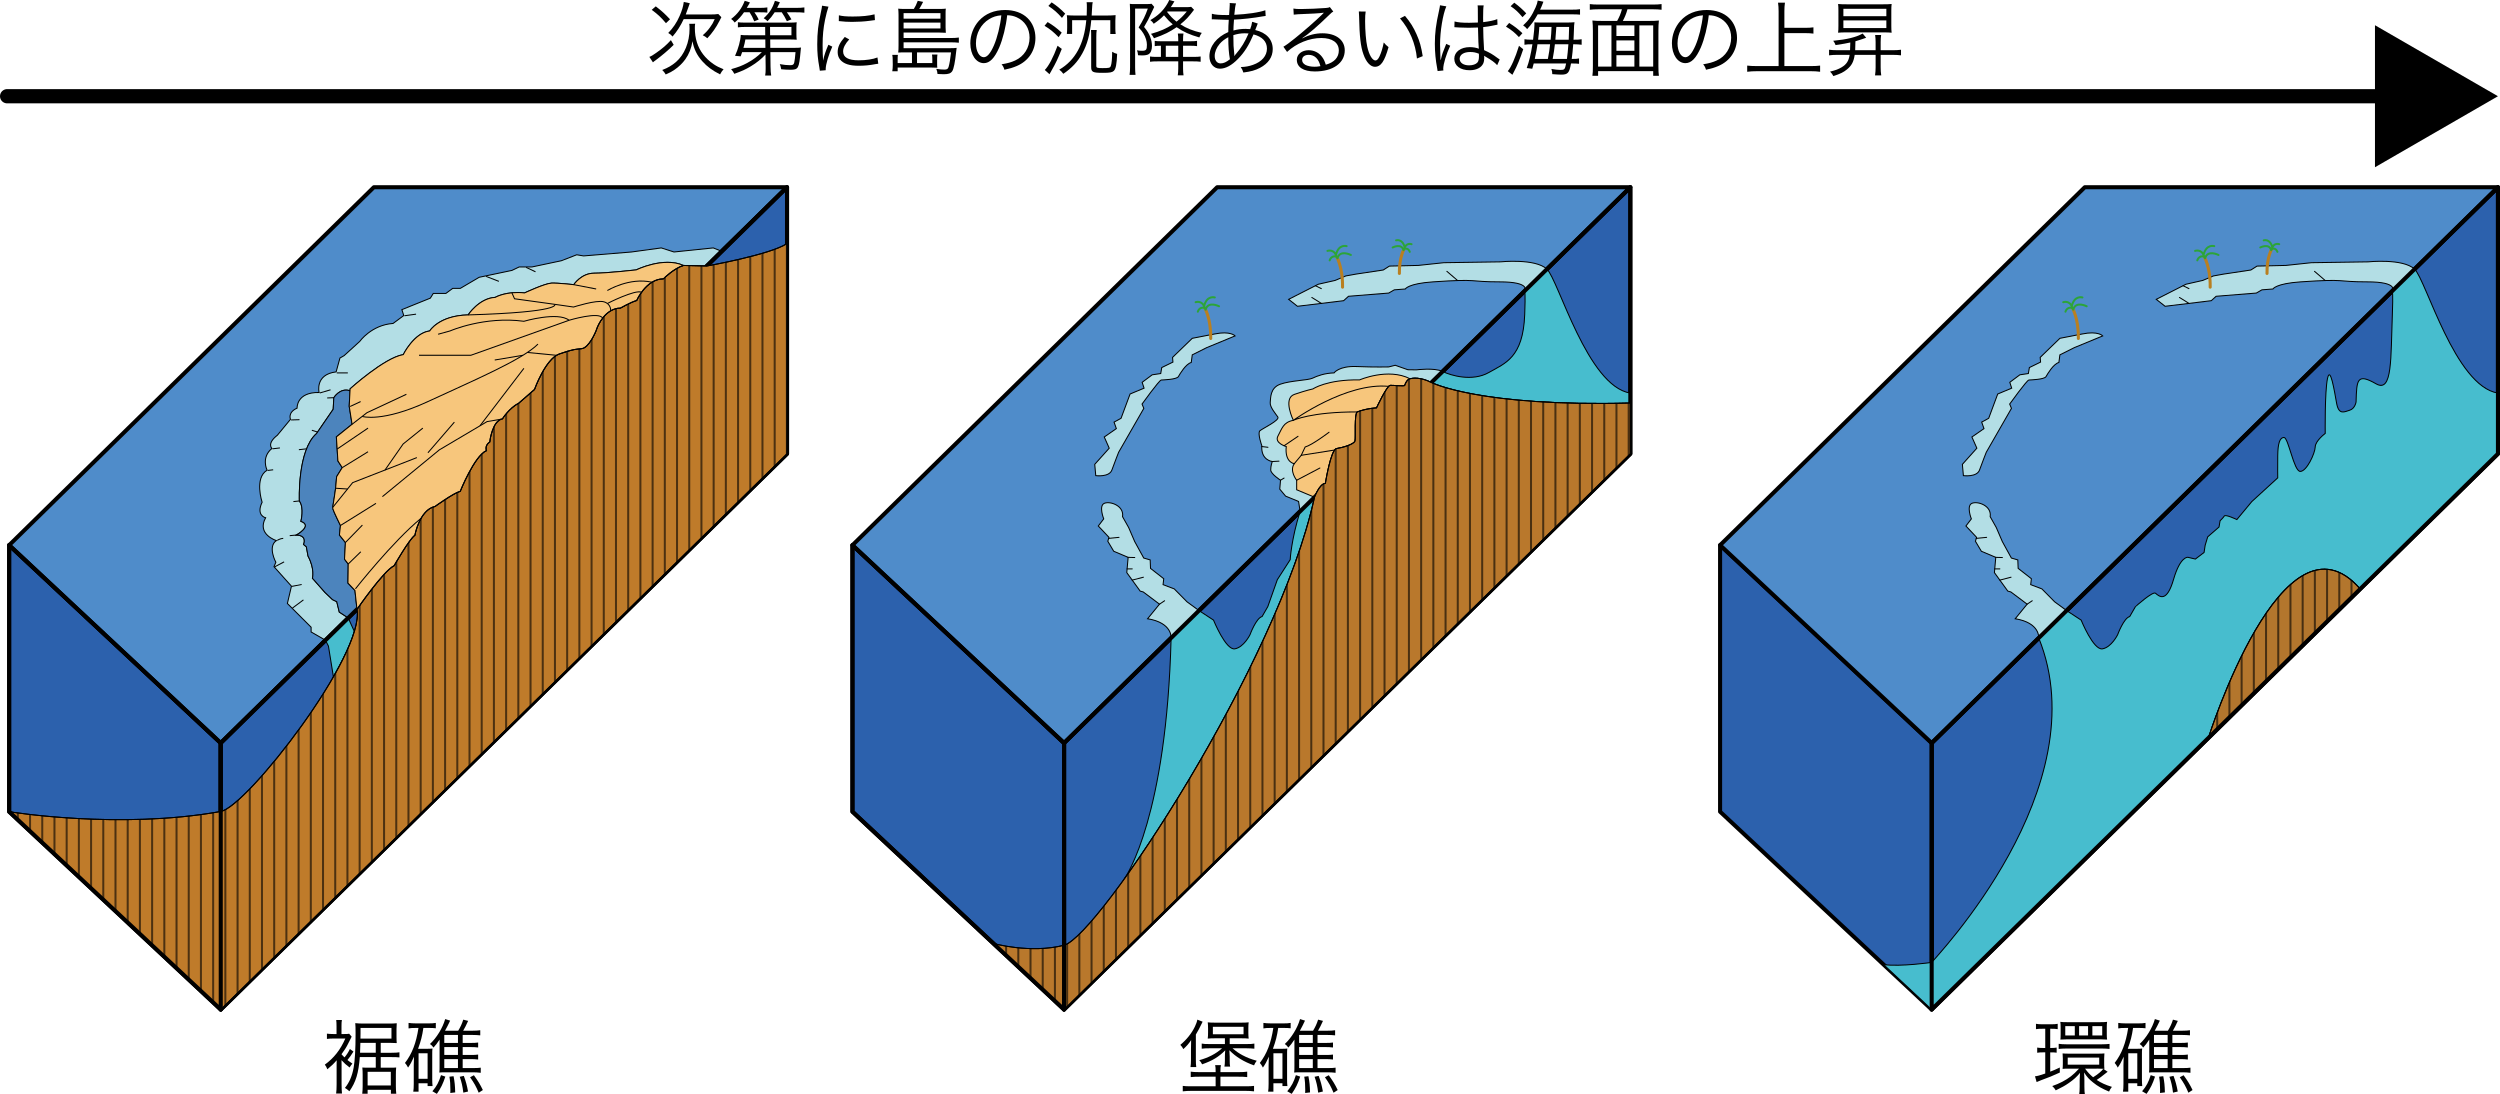 <?xml version="1.0" encoding="utf-8"?>
<!-- Generator: Adobe Illustrator 16.0.0, SVG Export Plug-In . SVG Version: 6.00 Build 0)  -->
<!DOCTYPE svg PUBLIC "-//W3C//DTD SVG 1.1//EN" "http://www.w3.org/Graphics/SVG/1.1/DTD/svg11.dtd">
<svg version="1.1" id="レイヤー_1" xmlns="http://www.w3.org/2000/svg" xmlns:xlink="http://www.w3.org/1999/xlink" x="0px"
	 y="0px" width="2457.564px" height="1075.858px" viewBox="0 0 2457.564 1075.858" enable-background="new 0 0 2457.564 1075.858"
	 xml:space="preserve">
<pattern  x="2633.667" y="1317.071" width="72" height="72" patternUnits="userSpaceOnUse" id="_x36__lpi_10__x25_" viewBox="24 -72 72 72" overflow="visible">
	<g>
		<polygon fill="none" points="24,0 24,-72 96,-72 96,0 		"/>
		<line fill="none" stroke="#000000" stroke-width="1.2" x1="23.75" y1="-6" x2="96.25" y2="-6"/>
		<line fill="none" stroke="#000000" stroke-width="1.2" x1="23.75" y1="-30" x2="96.25" y2="-30"/>
		<line fill="none" stroke="#000000" stroke-width="1.2" x1="23.75" y1="-54" x2="96.25" y2="-54"/>
		<line fill="none" stroke="#000000" stroke-width="1.2" x1="0" y1="-54" x2="16.5" y2="-54"/>
		<line fill="none" stroke="#000000" stroke-width="1.2" x1="23.75" y1="-18" x2="96.25" y2="-18"/>
		<line fill="none" stroke="#000000" stroke-width="1.2" x1="23.75" y1="-42" x2="96.25" y2="-42"/>
		<line fill="none" stroke="#000000" stroke-width="1.2" x1="23.75" y1="-66" x2="96.25" y2="-66"/>
		<line fill="none" stroke="#000000" stroke-width="1.2" x1="0" y1="-66" x2="16.5" y2="-66"/>
	</g>
</pattern>
<polygon fill="#2C61AD" stroke="#000000" stroke-width="4" stroke-linecap="round" stroke-linejoin="round" stroke-miterlimit="10" points="
	1045.991,730.406 1602.658,184.072 1602.65,184.072 1602.65,446.071 1045.983,992.405 1045.983,730.406 "/>
<polygon fill="#2C61AD" stroke="#000000" stroke-width="4" stroke-linecap="round" stroke-linejoin="round" stroke-miterlimit="10" points="
	217,992.405 9,797.904 9,535.905 217,730.406 "/>
<polyline fill="#4F8CCA" stroke="#000000" stroke-width="4" stroke-linecap="round" stroke-linejoin="round" stroke-miterlimit="10" points="
	217,730.406 9,535.905 367.487,184.072 773.674,184.072 217.008,730.406 "/>
<path fill="#B3DEE5" stroke="#000000" stroke-miterlimit="10" d="M694.778,261.504l-22.986-0.558
	c-19.375-8.875-46.375,4.375-46.375,4.375s-28.75,3.25-41.375,3.25s-20,11.25-20,11.25s-15.5-1.75-21.875-1.5
	s-26.5,9.625-26.5,9.625c-18-2-28.875,4.375-28.875,4.375c-15.875,0.875-26.625,17.25-26.625,17.25
	c-28.625,0.625-37.75,15.75-37.75,15.75c-15.375,1.875-26,23.25-26,23.25c-18.75,3.25-52.25,33.667-52.25,33.667l-0.094,1.834
	l-0.531-0.126c-9.5-2.75-15.375,7-15.375,7l-0.625,11.375l-16.375,23.875c-19,16.625-16.875,66.25-16.875,66.25
	c5,6.75,1.5,20,1.5,20c12.125,4.25-4.375,13.5-4.375,13.5c11.125,0.375,7,9.25,7,9.25l2.75,2.317l1.625,9.058
	c6.875,12.75,4.375,21.875,4.375,21.875l12.25,13.875l7.47,7.125l4.155,2l2.5,10.25l8.75,5.752l-22.33,21.915l-14.128-8.125v-4.667
	L282.5,593.238l4-17l-17.167-19.167l1.833-4.333c0,0-8.333-15.333,0.5-21.333c0,0-19.583-6.084-10.583-22.417
	c0,0-9.667-2.167-3.417-15.292c0,0-7.875-23.75,4.875-31.5c0,0-6.125-12.375,4.75-21.375c0,0-5.25-4.75,5.375-13l12.875-15.625
	c0,0-3-6.75,6.5-11c0,0-0.875-15.75,21.625-15.375c0,0-4.375-17.75,16.75-20.25l3.75-13.625l4.125-2.375l15.25-13.875
	c0,0,11.5-16.25,32.875-17.75l10.5-7.773l-1.875-5.805l28-11.297l2.875-4.625h12.375l6.75-5h7.5l18.5-10.875l32.166-6.75
	l7.084-3.375h12.5l28.958-6.125l15.167-5.875l6.75,1.124l47.125-3.874l29.25-4l12.5,4l38.625-4l8.351,3.343L694.778,261.504z"/>
<polygon fill="#2C61AD" stroke="#000000" stroke-width="4" stroke-linecap="round" stroke-linejoin="round" stroke-miterlimit="10" points="
	217.008,730.406 773.674,184.072 773.667,184.072 773.667,446.071 217,992.405 217,730.406 "/>
<polygon fill="#2C61AD" stroke="#000000" stroke-width="4" stroke-linecap="round" stroke-linejoin="round" stroke-miterlimit="10" points="
	1045.983,992.405 837.983,797.904 837.983,535.905 1045.983,730.406 "/>
<polyline fill="#4F8CCA" stroke="#000000" stroke-width="4" stroke-linecap="round" stroke-linejoin="round" stroke-miterlimit="10" points="
	1045.983,730.406 837.983,535.905 1196.471,184.072 1602.658,184.072 1045.991,730.406 "/>
<path fill="#4C84BD" stroke="#000000" stroke-miterlimit="10" d="M350.915,598.984l-1.999-18.538l-6.875-7.25l0.25-18.75
	l-3.625-4.75l0.875-16.375l-5.875-7.375l1-9.375c0,0-6.875-14-7.25-15.875s-0.75-0.375-0.375-1.875s2.875-18.875,2.875-18.875
	l1-11.375l5.5-8.875l-4.25-6.625l-1.5-23.625l15.438-12.375l-2.813-17.75l0.781-15.249l-0.531-0.126c-9.5-2.75-15.375,7-15.375,7
	l-0.625,11.375l-16.375,23.875c-19,16.625-16.875,66.25-16.875,66.25c5,6.75,1.5,20,1.5,20c12.125,4.25-4.375,13.5-4.375,13.5
	c11.125,0.375,7,9.25,7,9.25l2.75,2.317l1.625,9.058c6.875,12.75,4.375,21.875,4.375,21.875l12.25,13.875l7.47,7.125l4.155,2
	l2.5,10.25l8.75,5.752L350.915,598.984z"/>
<path fill="#47BDCE" stroke="#000000" stroke-miterlimit="10" d="M327.728,665.375c9.385-16.375,16.746-31.829,20.604-44.643
	l-0.01-0.005l-6.031-13.279l0.046-0.047l-22.376,21.962l2.913,5.81l4.875,30.19L327.728,665.375z"/>
<polygon fill="none" stroke="#000000" stroke-width="4" stroke-linecap="round" stroke-linejoin="round" stroke-miterlimit="10" points="
	217.008,730.406 773.674,184.072 773.667,184.072 773.667,446.071 217,992.405 217,730.406 "/>
<path fill="#BF7B2A" stroke="#000000" stroke-miterlimit="10" d="M671.792,260.946c-9.313,2.813-19.708,13.125-19.708,13.125
	c-17.084,0.25-26.25,21.333-26.25,21.333c-5.5,1.5-15.917,7.417-15.917,7.417c-14.875,0.25-22.25,17-23.375,20.625
	s-7.875,18.5-14.625,19.25s-8.5,0.5-22.125,5.25s-24.375,34.875-24.375,34.875l-15.5,13.5c-9.375,4.75-16,15.375-16,15.375
	c-10.25,2-12.5,22.75-12.5,22.75c-5.375,3.75-3.25,8.5-3.25,8.5c-11.875,5.25-25.75,40-25.75,40
	c-6.625,1.75-24.75,14.875-24.75,14.875c-15.25,3.25-19.875,28.375-19.875,28.375c-5.375,3.625-20.375,29.875-20.375,29.875
	c-10.75,5.375-36.501,42.913-36.501,42.913C358.917,643.571,242.667,793.071,217,797.696c-100.224,18.06-208,0.208-208,0.208
	l208,194.501l556.667-546.334l0.008-206.667c-16.493,11-78.896,22.1-78.896,22.1L671.792,260.946z"/>
<path fill="none" stroke="#E71F19" stroke-width="4" stroke-linecap="round" stroke-linejoin="round" stroke-miterlimit="10" d="
	M565.667,251.57"/>
<path fill="#F7C67C" stroke="#000000" stroke-miterlimit="10" d="M671.792,260.946c-19.375-8.875-46.375,4.375-46.375,4.375
	s-28.75,3.25-41.375,3.25s-20,11.25-20,11.25s-15.5-1.75-21.875-1.5s-26.5,9.625-26.5,9.625c-18-2-28.875,4.375-28.875,4.375
	c-15.875,0.875-26.625,17.25-26.625,17.25c-28.625,0.625-37.75,15.75-37.75,15.75c-15.375,1.875-26,23.25-26,23.25
	c-18.75,3.25-52.25,33.667-52.25,33.667l-0.875,17.083l2.813,17.75l-15.438,12.375l1.5,23.625l4.25,6.625l-5.5,8.875l-1,11.375
	c0,0-2.5,17.375-2.875,18.875s0,0,0.375,1.875s7.25,15.875,7.25,15.875l-1,9.375l5.875,7.375l-0.875,16.375l3.625,4.75l-0.25,18.75
	l6.875,7.25l1.999,18.538c0,0,25.751-37.538,36.501-42.913c0,0,15-26.25,20.375-29.875c0,0,4.625-25.125,19.875-28.375
	c0,0,18.125-13.125,24.75-14.875c0,0,13.875-34.75,25.75-40c0,0-2.125-4.75,3.25-8.5c0,0,2.25-20.75,12.5-22.75
	c0,0,6.625-10.625,16-15.375l15.5-13.5c0,0,10.75-30.125,24.375-34.875s15.375-4.5,22.125-5.25s13.5-15.625,14.625-19.25
	s8.5-20.375,23.375-20.625c0,0,10.417-5.917,15.917-7.417c0,0,9.166-21.083,26.25-21.333
	C652.083,274.071,662.479,263.759,671.792,260.946z"/>
<path opacity="0.2" fill="none" stroke="#000000" stroke-miterlimit="10" d="M671.792,260.946
	c-9.313,2.813-19.708,13.125-19.708,13.125c-17.084,0.25-26.25,21.333-26.25,21.333c-5.5,1.5-15.917,7.417-15.917,7.417
	c-14.875,0.25-22.25,17-23.375,20.625s-7.875,18.5-14.625,19.25s-8.5,0.5-22.125,5.25s-24.375,34.875-24.375,34.875l-15.5,13.5
	c-9.375,4.75-16,15.375-16,15.375c-10.25,2-12.5,22.75-12.5,22.75c-5.375,3.75-3.25,8.5-3.25,8.5c-11.875,5.25-25.75,40-25.75,40
	c-6.625,1.75-24.75,14.875-24.75,14.875c-15.25,3.25-19.875,28.375-19.875,28.375c-5.375,3.625-20.375,29.875-20.375,29.875
	c-10.75,5.375-36.501,42.913-36.501,42.913C358.917,643.571,242.667,793.071,217,797.696c-100.224,18.06-208,0.208-208,0.208
	l208,194.501l556.667-546.334l0.008-206.667c-16.493,11-78.896,22.1-78.896,22.1L671.792,260.946z"/>
<path fill="none" stroke="#000000" stroke-miterlimit="10" d="M349.417,578.821c0,0,36.545-46.469,64.522-69.359"/>
<pattern  id="SVGID_1_" xlink:href="#_x36__lpi_10__x25_" patternTransform="matrix(0 -1 1 0 -1317.618 -19740.371)">
</pattern>
<path fill="url(#SVGID_1_)" stroke="#000000" stroke-miterlimit="10" d="M671.792,260.946c-9.313,2.813-19.708,13.125-19.708,13.125
	c-17.084,0.25-26.25,21.333-26.25,21.333c-5.5,1.5-15.917,7.417-15.917,7.417c-14.875,0.25-22.25,17-23.375,20.625
	s-7.875,18.5-14.625,19.25s-8.5,0.5-22.125,5.25s-24.375,34.875-24.375,34.875l-15.5,13.5c-9.375,4.75-16,15.375-16,15.375
	c-10.25,2-12.5,22.75-12.5,22.75c-5.375,3.75-3.25,8.5-3.25,8.5c-11.875,5.25-25.75,40-25.75,40
	c-6.625,1.75-24.75,14.875-24.75,14.875c-15.25,3.25-19.875,28.375-19.875,28.375c-5.375,3.625-20.375,29.875-20.375,29.875
	c-10.75,5.375-36.501,42.913-36.501,42.913C358.917,643.571,242.667,793.071,217,797.696c-100.224,18.06-208,0.208-208,0.208
	l208,194.501l556.667-546.334l0.008-206.667c-16.493,11-78.896,22.1-78.896,22.1L671.792,260.946z"/>
<line fill="#F3A289" stroke="#000000" stroke-miterlimit="10" x1="354.667" y1="542.405" x2="342.292" y2="554.446"/>
<line fill="#F3A289" stroke="#000000" stroke-miterlimit="10" x1="356.25" y1="516.155" x2="339.542" y2="533.321"/>
<line fill="#F3A289" stroke="#000000" stroke-miterlimit="10" x1="369.583" y1="494.821" x2="334.667" y2="516.571"/>
<polyline fill="none" stroke="#000000" stroke-miterlimit="10" points="409.792,449.821 346.667,474.446 327.042,498.821 "/>
<line fill="#F3A289" stroke="#000000" stroke-miterlimit="10" x1="341.623" y1="480.71" x2="329.917" y2="479.946"/>
<line fill="#F3A289" stroke="#000000" stroke-miterlimit="10" x1="361.792" y1="444.071" x2="336.417" y2="459.696"/>
<polyline fill="none" stroke="#000000" stroke-miterlimit="10" points="415.667,420.821 396.292,436.446 378.455,462.045 "/>
<polyline fill="none" stroke="#000000" stroke-miterlimit="10" points="375.917,488.196 431.917,442.196 478.792,414.446 
	492.572,412.092 "/>
<line fill="none" stroke="#000000" stroke-miterlimit="10" x1="446.667" y1="414.946" x2="420.667" y2="445.071"/>
<line fill="none" stroke="#000000" stroke-miterlimit="10" x1="515" y1="362.071" x2="471.808" y2="418.581"/>
<line fill="none" stroke="#000000" stroke-miterlimit="10" x1="361.792" y1="420.821" x2="331.428" y2="441.434"/>
<line fill="none" stroke="#000000" stroke-miterlimit="10" x1="354.5" y1="394.738" x2="344.167" y2="399.571"/>
<polyline fill="none" stroke="#000000" stroke-miterlimit="10" points="399.5,387.571 360.667,405.738 346.104,417.071 "/>
<path fill="none" stroke="#000000" stroke-miterlimit="10" d="M356.006,409.365c0,0,19.66,6.207,64.66-14.627
	s93.001-41.167,108.167-56.5"/>
<line fill="none" stroke="#000000" stroke-miterlimit="10" x1="486.333" y1="353.905" x2="514.123" y2="349.23"/>
<line fill="#F3A289" stroke="#000000" stroke-miterlimit="10" x1="518.392" y1="346.493" x2="546.667" y2="349.23"/>
<path fill="none" stroke="#000000" stroke-miterlimit="10" d="M411.917,349.23h51l96.5-34.409c0,0,29.662-8.896,32.956-2.073"/>
<path fill="none" stroke="#000000" stroke-miterlimit="10" d="M430.667,328.571l11.754-3.25c0,0,33.662-14.75,72.579-9.5
	c0,0,33.417-9.75,44.417-1"/>
<path fill="none" stroke="#000000" stroke-miterlimit="10" d="M503.208,287.819l2.584,5.877l38,5.25l20,2.875
	c0,0,22.5-7.25,29.875-5.125s6.602,8.872,6.602,8.872"/>
<path fill="none" stroke="#000000" stroke-miterlimit="10" d="M545.314,299.165c0,0,7.978,7.656-85.147,10.406"/>
<line fill="none" stroke="#000000" stroke-miterlimit="10" x1="564.042" y1="279.821" x2="586.042" y2="284.071"/>
<path fill="none" stroke="#000000" stroke-miterlimit="10" d="M597.042,285.571c0,0,21.803-13.252,43.839-8.126"/>
<path fill="none" stroke="#000000" stroke-miterlimit="10" d="M597.042,298.326c0,0,27.254-13.892,33.627-11.073"/>
<path fill="#F5E042" stroke="#000000" stroke-miterlimit="10" d="M297.792,590.821"/>
<path fill="#F5E042" stroke="#000000" stroke-miterlimit="10" d="M297.792,590.821"/>
<path fill="none" stroke="#000000" stroke-width="0" stroke-miterlimit="10" d="M297.292,589.696"/>
<line fill="none" stroke="#000000" stroke-miterlimit="10" x1="298.292" y1="589.696" x2="287.542" y2="597.696"/>
<line fill="none" stroke="#000000" stroke-miterlimit="10" x1="296.542" y1="574.571" x2="286.792" y2="576.446"/>
<line fill="none" stroke="#000000" stroke-miterlimit="10" x1="279.292" y1="552.321" x2="269.792" y2="557.321"/>
<path fill="none" stroke="#000000" stroke-miterlimit="10" d="M272.542,531.196c0,0,2.625-1.75,5.875-2"/>
<line fill="none" stroke="#000000" stroke-miterlimit="10" x1="284.792" y1="526.571" x2="291.417" y2="525.946"/>
<line fill="none" stroke="#000000" stroke-miterlimit="10" x1="288.417" y1="493.071" x2="294.292" y2="492.446"/>
<line fill="none" stroke="#000000" stroke-miterlimit="10" x1="263.167" y1="462.446" x2="268.542" y2="461.821"/>
<line fill="none" stroke="#000000" stroke-miterlimit="10" x1="267.917" y1="441.196" x2="275.167" y2="440.321"/>
<line fill="none" stroke="#000000" stroke-miterlimit="10" x1="293.792" y1="442.071" x2="301.417" y2="441.196"/>
<line fill="none" stroke="#000000" stroke-miterlimit="10" x1="286.167" y1="412.821" x2="294.417" y2="412.571"/>
<line fill="none" stroke="#000000" stroke-miterlimit="10" x1="306.542" y1="422.946" x2="312.167" y2="424.696"/>
<line fill="none" stroke="#000000" stroke-miterlimit="10" x1="314.292" y1="386.321" x2="324.917" y2="383.196"/>
<line fill="none" stroke="#000000" stroke-miterlimit="10" x1="321.667" y1="391.196" x2="328.167" y2="390.946"/>
<line fill="none" stroke="#000000" stroke-miterlimit="10" x1="331.042" y1="366.571" x2="341.917" y2="366.571"/>
<line fill="none" stroke="#000000" stroke-miterlimit="10" x1="397.583" y1="310.405" x2="409" y2="308.821"/>
<line fill="none" stroke="#000000" stroke-miterlimit="10" x1="477.792" y1="271.696" x2="490.417" y2="276.571"/>
<line fill="none" stroke="#000000" stroke-miterlimit="10" x1="517.167" y1="262.821" x2="526.417" y2="267.196"/>
<path fill="#B3DEE5" stroke="#000000" stroke-miterlimit="10" d="M1392.282,363.571l-8.375-0.125l-12.375-4.375l-6.389,1.625
	c0,0-13.736,0.375-31.361-0.375s-22.375,6.25-22.375,6.25c-9.25,0.25-16.625,3-21.125,5.178s-21.625,2.322-31.75,5.947
	s-9.375,13.625-9.875,18s5.375,11.125,7.5,14.25s-15,11.25-17.625,13.5s1.875,14.734,1.875,14.734
	c-1.125,14.234,10.25,15.516,10.25,15.516s-1.625,4.5-1.5,8.375s9.625,10,9.625,10l-0.75,8.75l5.75,6.875l12.75,5.25l1.529,9.697
	l14.138-13.875v0c0,0,4.708-12.947,10.708-13.697c0,0,5.25-33.25,11-34.125s17.375-4.125,18.125-7.625s-0.875-26.875,2.25-28.375
	s12.625-3.75,18.875-4c0,0,10.25-22,13.5-22.125s14,1.125,14.25,0s2.215-5.999,5.25-6.5c0.111-0.019,0.25-0.058,0.403-0.108
	c1.805-0.436,9.571-1.789,20.533,3.793l0,0l11.041-10.835C1410.237,361.271,1392.282,363.571,1392.282,363.571z"/>
<polygon fill="none" stroke="#000000" stroke-width="4" stroke-linecap="round" stroke-linejoin="round" stroke-miterlimit="10" points="
	217,992.405 9,797.904 9,535.905 217,730.406 "/>
<path fill="#F7C67C" stroke="#000000" stroke-miterlimit="10" d="M1302.907,475.071c0,0,5.25-33.25,11-34.125
	s17.375-4.125,18.125-7.625s-0.875-26.875,2.25-28.375s12.625-3.75,18.875-4c0,0,10.25-22,13.5-22.125s14,1.125,14.25,0
	s2.215-5.999,5.25-6.5c-21.75-11-49.625,1.125-49.625,1.125c-32.25-0.5-45.875,8.875-45.875,8.875s-6.625,1.375-18.25,5.375
	s-1,25.5-1,25.5c-10.125,1.875-11.25,8.375-15.125,15.375s8.125,10.375,8.125,10.375c-1.625,15.75,7.875,16.875,7.875,16.875
	c-5,7.125,2.375,16.25,2.375,16.25v9.375l17.542,7.322C1292.199,488.768,1296.907,475.821,1302.907,475.071z"/>
<line fill="none" stroke="#000000" stroke-linecap="round" stroke-linejoin="round" stroke-miterlimit="10" x1="1297.491" y1="460.071" x2="1274.657" y2="472.071"/>
<polyline fill="none" stroke="#000000" stroke-linecap="round" stroke-linejoin="round" stroke-miterlimit="10" points="
	1311.991,442.379 1279.158,447.571 1272.282,455.821 "/>
<path fill="none" stroke="#000000" stroke-linecap="round" stroke-linejoin="round" stroke-miterlimit="10" d="M1306.491,424.905
	c0,0-16.667,12.667-23.5,14.5l-3.833,8.167"/>
<line fill="none" stroke="#000000" stroke-linecap="round" stroke-linejoin="round" stroke-miterlimit="10" x1="1275.991" y1="428.905" x2="1262.279" y2="438.181"/>
<path fill="none" stroke="#000000" stroke-linecap="round" stroke-linejoin="round" stroke-miterlimit="10" d="M1334.282,404.946
	c-45.549-0.131-62.875,8.25-62.875,8.25s51.882-37.492,93.736-33.389"/>
<path fill="none" d="M1463.532,366.196c16.25-9.25,33.625-14.624,35.292-56.791c0.836-21.153,0-23.427,0-23.427l0,0l-80.689,79.192
	l0,0C1426.032,369.071,1447.282,375.446,1463.532,366.196z"/>
<path fill="none" d="M1192.907,609.571c0,0,12.125,29.875,21,28.25s14.875-13.875,14.875-13.875s6-16.375,11.875-17.875l5.625-9.75
	l9.375-26.5l12.625-19.625c0,0,1.017-19.813,9.779-47.552v0l-99.421,97.576l0,0L1192.907,609.571z"/>
<path fill="#47BDCE" stroke="#000000" stroke-miterlimit="10" d="M1278.062,502.644c-8.763,27.74-9.779,47.552-9.779,47.552
	l-12.625,19.625l-9.375,26.5l-5.625,9.75c-5.875,1.5-11.875,17.875-11.875,17.875s-6,12.25-14.875,13.875s-21-28.25-21-28.25
	l-14.267-9.352l0,0l-27.418,26.908c-4.409,174.771-43.398,233.151-46.054,236.932c65.841-91.376,161.789-259.147,187.03-375.291
	L1278.062,502.644L1278.062,502.644z"/>
<path fill="#B3DEE5" stroke="#000000" stroke-miterlimit="10" d="M1166.824,591.566l-12.5-12.667l-11-4.166l0.666-5.834l-13-10.166
	l-0.333-8.334l-6.333-1.833l-8.875-16.167l-5.959-13.833l-6-10.667c1.666-10.667-12-15.5-17.833-13.167s-0.667,15.333-0.667,15.333
	l-5.333,7l10.5,11.16l-1.167,3.833l5.834,9.833l14.166,6l-1.333,15l13.167,18.166l3,0.834l16,12.003l-11.702,14.333
	c24.632,4,23.101,18.898,23.101,18.898l0,0l27.418-26.908L1166.824,591.566z"/>
<path fill="#47BDCE" stroke="#000000" stroke-miterlimit="10" d="M1520.66,264.549L1520.66,264.549l-21.836,21.43l0,0
	c0,0,0.836,2.274,0,23.427c-1.667,42.167-19.042,47.541-35.292,56.791s-37.5,2.875-45.397-1.025l0,0l-11.041,10.835
	c0.01,0.005,47.078,24.064,195.557,20.19v-9.792C1560.471,379.737,1532.024,275.238,1520.66,264.549z"/>
<path fill="#B3DEE5" stroke="#000000" stroke-miterlimit="10" d="M1475.01,257.405l-55.675,0.833l-25.095,2.667l-28.416,0.667
	l-6.061,3.848l-26.666,4l-10.167,1.833l-10.5,4.42l-16.5,3.741l-29.167,14.833l8.667,6.833l45.404-5.5l4.763-4.333l39.546-3.167
	l5.476-3.167l10.833-0.833c0,0,2.704-5.333,27.184-7c46.5-3.167,34.343,0,65.509,0c31.163,0,24.681,8.897,24.68,8.899l21.836-21.43
	C1509.296,253.86,1475.01,257.405,1475.01,257.405z"/>
<line fill="none" stroke="#000000" stroke-linecap="round" stroke-linejoin="round" stroke-miterlimit="10" x1="1123.99" y1="567.404" x2="1113" y2="570.265"/>
<line fill="none" stroke="#000000" stroke-linecap="round" stroke-linejoin="round" stroke-miterlimit="10" x1="1144.824" y1="590.571" x2="1139.824" y2="593.896"/>
<line fill="none" stroke="#000000" stroke-linecap="round" stroke-linejoin="round" stroke-miterlimit="10" x1="1115.49" y1="548.071" x2="1108.99" y2="547.894"/>
<line fill="none" stroke="#000000" stroke-linecap="round" stroke-linejoin="round" stroke-miterlimit="10" x1="1099.99" y1="528.238" x2="1089.848" y2="529.245"/>
<line fill="none" stroke="#000000" stroke-linecap="round" stroke-linejoin="round" stroke-miterlimit="10" x1="1113" y1="559.238" x2="1107.982" y2="559.238"/>
<line fill="none" stroke="#000000" stroke-linecap="round" stroke-linejoin="round" stroke-miterlimit="10" x1="1246.407" y1="439.696" x2="1240.362" y2="438.962"/>
<line fill="none" stroke="#000000" stroke-linecap="round" stroke-linejoin="round" stroke-miterlimit="10" x1="1257.282" y1="453.321" x2="1250.657" y2="453.696"/>
<line fill="none" stroke="#000000" stroke-linecap="round" stroke-linejoin="round" stroke-miterlimit="10" x1="1262.279" y1="469.946" x2="1258.782" y2="472.071"/>
<line fill="none" stroke="#000000" stroke-linecap="round" stroke-linejoin="round" stroke-miterlimit="10" x1="1289.563" y1="292.405" x2="1298.894" y2="298.238"/>
<line fill="none" stroke="#000000" stroke-linecap="round" stroke-linejoin="round" stroke-miterlimit="10" x1="1298.894" y1="283.738" x2="1293.114" y2="280.846"/>
<line fill="none" stroke="#000000" stroke-linecap="round" stroke-linejoin="round" stroke-miterlimit="10" x1="1422.328" y1="266.738" x2="1432.845" y2="275.779"/>
<path fill="#B3DEE5" stroke="#000000" stroke-miterlimit="10" d="M1076.157,456.446l1,11.125c0,0,13.25,1.75,15.875-5.563
	s6.625-17.438,6.625-17.438l24.75-43.125l-1.75-4.25c0,0,16.875-23.5,18.875-23.625s15.25-0.5,16.875-3.375
	s7.25-12.375,12.625-13.875l1-7.5l14.25-7.125l27.875-11.5c0,0-4.5-5.125-20.25-1.875l-21.875,4.25l-19.375,18.75l0.375,4.625
	l-11,5.375l-1,5.875l-8.375,1.25l-9.875,7.375l1.875,5.75l-13.75,5.75l-8.875,23.875l-6.875,3.75l2.25,6.375l-11.875,8.25l4.875,11
	L1076.157,456.446z"/>
<path fill="none" stroke="#B97F20" stroke-width="3" stroke-linecap="round" stroke-linejoin="round" stroke-miterlimit="10" d="
	M1184.156,302.571c0,0,6.333,10.167,6,30.167"/>
<path fill="none" stroke="#2CA439" stroke-width="2" stroke-linecap="round" stroke-linejoin="round" stroke-miterlimit="10" d="
	M1194.156,292.405c0,0-7.864-2.483-10.516,8.675l0.516,1.491c-2.167-7.833-8.833-5.5-8.833-5.5"/>
<path fill="none" stroke="#000000" stroke-linecap="round" stroke-linejoin="round" stroke-miterlimit="10" d="M1198.323,301.08"/>
<path fill="none" stroke="#2CA439" stroke-width="2" stroke-linecap="round" stroke-linejoin="round" stroke-miterlimit="10" d="
	M1198.323,301.08c0,0-10.767-5.519-13.217,3.32l-0.95-1.829c-5.333-1.167-6.667,3.833-6.667,3.833"/>
<path fill="none" stroke="#B97F20" stroke-width="3" stroke-linecap="round" stroke-linejoin="round" stroke-miterlimit="10" d="
	M1313.755,252.125c0,0,6.333,10.167,6,30.167"/>
<path fill="none" stroke="#2CA439" stroke-width="2" stroke-linecap="round" stroke-linejoin="round" stroke-miterlimit="10" d="
	M1323.755,241.958c0,0-7.864-2.483-10.516,8.675l0.516,1.491c-2.167-7.833-8.833-5.5-8.833-5.5"/>
<path fill="none" stroke="#2CA439" stroke-width="2" stroke-linecap="round" stroke-linejoin="round" stroke-miterlimit="10" d="
	M1327.922,250.634c0,0-10.767-5.519-13.217,3.32l-0.95-1.829c-5.333-1.167-6.667,3.833-6.667,3.833"/>
<path fill="none" stroke="#B97F20" stroke-width="3" stroke-linecap="round" stroke-linejoin="round" stroke-miterlimit="10" d="
	M1380.461,244.469c0,0-5.11,8.206-4.842,24.347"/>
<path fill="none" stroke="#2CA439" stroke-width="2" stroke-linecap="round" stroke-linejoin="round" stroke-miterlimit="10" d="
	M1372.391,236.265c0,0,6.347-2.004,8.486,7.001l-0.416,1.203c1.749-6.322,7.129-4.438,7.129-4.438"/>
<path fill="none" stroke="#2CA439" stroke-width="2" stroke-linecap="round" stroke-linejoin="round" stroke-miterlimit="10" d="
	M1369.027,243.266c0,0,8.689-4.454,10.667,2.679l0.767-1.476c4.304-0.941,5.381,3.094,5.381,3.094"/>
<polygon fill="#2C61AD" stroke="#000000" stroke-width="4" stroke-linecap="round" stroke-linejoin="round" stroke-miterlimit="10" points="
	1898.897,730.406 2455.564,184.072 2455.556,184.072 2455.556,446.071 1898.889,992.405 1898.889,730.406 "/>
<polygon fill="#2C61AD" stroke="#000000" stroke-width="4" stroke-linecap="round" stroke-linejoin="round" stroke-miterlimit="10" points="
	1898.889,992.405 1690.889,797.904 1690.889,535.905 1898.889,730.406 "/>
<polyline fill="#4F8CCA" stroke="#000000" stroke-width="4" stroke-linecap="round" stroke-linejoin="round" stroke-miterlimit="10" points="
	1898.889,730.406 1690.889,535.905 2049.376,184.072 2455.564,184.072 1898.897,730.406 "/>
<path fill="#47BDCE" stroke="#000000" stroke-miterlimit="10" d="M2118.9,583.155c4.152,3.608,11.125,9.291,17.75-13.584
	s14.083-21.75,14.083-21.75l7.375,1.75l8.553-6.5l1.072-7.058l2.5-8.276l11.125-9.667l1.042-6.167c0,0,3-2.833,4.167-4.667
	s12.333,3.5,12.333,3.5l14.667-17.667l25.503-23.333c0,0-0.167-10.667,0-22s1.833-17.667,6.167-17.667s9.664,33.333,15.997,33.333
	s14.5-17.833,14.667-24s9.851-13.333,9.851-13.333s-0.518-41,2.232-54s6.75,12.063,8.938,24.188s7.625,8.563,12.875,7
	s6.271-8.104,6.271-8.104c0.661-21.793,0.75-28.667,19.75-17.833c16.243,9.262,14.247-25.749,15.914-67.916
	c0.836-21.153,0-23.427,0-23.427l0,0l21.836-21.43l0,0c11.364,10.689,39.811,115.188,81.99,121.855v59.667l-135.424,132.91
	c-75.768-87.09-149.256,146.485-149.256,146.485l-271.987,266.938l-47.274-44.206c16.715,2.294,47.274-2.128,47.274-2.128
	c2.655-3.78,164.677-171.999,105.239-318.943l27.418-26.908l0,0l14.267,9.352c0,0,12.125,29.875,21,28.25
	s14.875-13.875,14.875-13.875s6-16.375,11.875-17.875l5.625-9.75C2099.188,596.321,2116.358,580.946,2118.9,583.155z"/>
<path fill="#B3DEE5" stroke="#000000" stroke-miterlimit="10" d="M2019.73,591.566l-12.5-12.667l-11-4.166l0.666-5.834l-13-10.166
	l-0.333-8.334l-6.333-1.833l-8.875-16.167l-5.959-13.833l-6-10.667c1.666-10.667-12-15.5-17.833-13.167s-0.667,15.333-0.667,15.333
	l-5.333,7l10.5,11.16l-1.167,3.833l5.834,9.833l14.166,6l-1.333,15l13.167,18.166l3,0.834l16,12.003l-11.702,14.333
	c24.632,4,23.101,18.898,23.101,18.898l0,0l27.418-26.908L2019.73,591.566z"/>
<polyline fill="#47BDCE" stroke="#000000" stroke-miterlimit="10" points="2271.041,365.171 2271.041,365.171 2260,376.006 "/>
<path fill="#B3DEE5" stroke="#000000" stroke-miterlimit="10" d="M2327.916,257.405l-55.675,0.833l-25.095,2.667l-28.416,0.667
	l-6.061,3.848l-26.666,4l-10.167,1.833l-10.5,4.42l-16.5,3.741l-29.167,14.833l8.667,6.833l45.404-5.5l4.763-4.333l39.546-3.167
	l5.476-3.167l10.833-0.833c0,0,2.704-5.333,27.184-7c46.5-3.167,34.343,0,65.509,0c31.163,0,24.681,8.897,24.68,8.899l21.836-21.43
	C2362.202,253.86,2327.916,257.405,2327.916,257.405z"/>
<line fill="none" stroke="#000000" stroke-linecap="round" stroke-linejoin="round" stroke-miterlimit="10" x1="1976.896" y1="567.404" x2="1965.906" y2="570.265"/>
<line fill="none" stroke="#000000" stroke-linecap="round" stroke-linejoin="round" stroke-miterlimit="10" x1="1997.73" y1="590.571" x2="1992.73" y2="593.896"/>
<line fill="none" stroke="#000000" stroke-linecap="round" stroke-linejoin="round" stroke-miterlimit="10" x1="1968.396" y1="548.071" x2="1961.896" y2="547.894"/>
<line fill="none" stroke="#000000" stroke-linecap="round" stroke-linejoin="round" stroke-miterlimit="10" x1="1952.896" y1="528.238" x2="1942.753" y2="529.245"/>
<line fill="none" stroke="#000000" stroke-linecap="round" stroke-linejoin="round" stroke-miterlimit="10" x1="1965.906" y1="559.238" x2="1960.888" y2="559.238"/>
<line fill="none" stroke="#000000" stroke-linecap="round" stroke-linejoin="round" stroke-miterlimit="10" x1="2142.469" y1="292.405" x2="2151.799" y2="298.238"/>
<line fill="none" stroke="#000000" stroke-linecap="round" stroke-linejoin="round" stroke-miterlimit="10" x1="2151.799" y1="283.738" x2="2146.02" y2="280.846"/>
<line fill="none" stroke="#000000" stroke-linecap="round" stroke-linejoin="round" stroke-miterlimit="10" x1="2275.234" y1="266.738" x2="2285.75" y2="275.779"/>
<path fill="#B3DEE5" stroke="#000000" stroke-miterlimit="10" d="M1929.063,456.446l1,11.125c0,0,13.25,1.75,15.875-5.563
	s6.625-17.438,6.625-17.438l24.75-43.125l-1.75-4.25c0,0,16.875-23.5,18.875-23.625s15.25-0.5,16.875-3.375
	s7.25-12.375,12.625-13.875l1-7.5l14.25-7.125l27.875-11.5c0,0-4.5-5.125-20.25-1.875l-21.875,4.25l-19.375,18.75l0.375,4.625
	l-11,5.375l-1,5.875l-8.375,1.25l-9.875,7.375l1.875,5.75l-13.75,5.75l-8.875,23.875l-6.875,3.75l2.25,6.375l-11.875,8.25l4.875,11
	L1929.063,456.446z"/>
<path fill="none" stroke="#B97F20" stroke-width="3" stroke-linecap="round" stroke-linejoin="round" stroke-miterlimit="10" d="
	M2037.062,302.571c0,0,6.333,10.167,6,30.167"/>
<path fill="none" stroke="#2CA439" stroke-width="2" stroke-linecap="round" stroke-linejoin="round" stroke-miterlimit="10" d="
	M2047.062,292.405c0,0-7.864-2.483-10.516,8.675l0.516,1.491c-2.167-7.833-8.833-5.5-8.833-5.5"/>
<path fill="none" stroke="#2CA439" stroke-width="2" stroke-linecap="round" stroke-linejoin="round" stroke-miterlimit="10" d="
	M2051.229,301.08c0,0-10.767-5.519-13.217,3.32l-0.95-1.829c-5.333-1.167-6.667,3.833-6.667,3.833"/>
<path fill="none" stroke="#B97F20" stroke-width="3" stroke-linecap="round" stroke-linejoin="round" stroke-miterlimit="10" d="
	M2166.661,252.125c0,0,6.333,10.167,6,30.167"/>
<path fill="none" stroke="#2CA439" stroke-width="2" stroke-linecap="round" stroke-linejoin="round" stroke-miterlimit="10" d="
	M2176.661,241.958c0,0-7.864-2.483-10.516,8.675l0.516,1.491c-2.167-7.833-8.833-5.5-8.833-5.5"/>
<path fill="none" stroke="#2CA439" stroke-width="2" stroke-linecap="round" stroke-linejoin="round" stroke-miterlimit="10" d="
	M2180.828,250.634c0,0-10.767-5.519-13.217,3.32l-0.95-1.829c-5.333-1.167-6.667,3.833-6.667,3.833"/>
<path fill="none" stroke="#B97F20" stroke-width="3" stroke-linecap="round" stroke-linejoin="round" stroke-miterlimit="10" d="
	M2233.367,244.469c0,0-5.11,8.206-4.842,24.347"/>
<path fill="none" stroke="#2CA439" stroke-width="2" stroke-linecap="round" stroke-linejoin="round" stroke-miterlimit="10" d="
	M2225.296,236.265c0,0,6.347-2.004,8.486,7.001l-0.416,1.203c1.749-6.322,7.129-4.438,7.129-4.438"/>
<path fill="none" stroke="#2CA439" stroke-width="2" stroke-linecap="round" stroke-linejoin="round" stroke-miterlimit="10" d="
	M2221.933,243.266c0,0,8.689-4.454,10.667,2.679l0.767-1.476c4.304-0.941,5.381,3.094,5.381,3.094"/>
<polygon fill="none" stroke="#000000" stroke-width="4" stroke-linecap="round" stroke-linejoin="round" stroke-miterlimit="10" points="
	1045.991,730.406 1602.658,184.072 1602.65,184.072 1602.65,446.071 1045.983,992.405 1045.983,730.406 "/>
<path fill="#B9782C" stroke="#000000" stroke-miterlimit="10" d="M1407.094,376.006c-10.962-5.582-18.729-4.229-20.533-3.793
	c-0.153,0.05-0.292,0.09-0.403,0.108c-3.035,0.501-5,5.375-5.25,6.5s-11-0.125-14.25,0s-13.5,22.125-13.5,22.125
	c-6.25,0.25-15.75,2.5-18.875,4s-1.5,24.875-2.25,28.375s-12.375,6.75-18.125,7.625s-11,34.125-11,34.125
	c-6,0.75-10.708,13.697-10.708,13.697c-35.708,164.303-212.917,431.928-246.216,440.428s-69.508-1.788-69.508-1.788l69.508,64.997
	l556.667-546.334v-49.875C1454.157,400.071,1407.094,376.006,1407.094,376.006z"/>
<pattern  id="SVGID_2_" xlink:href="#_x36__lpi_10__x25_" patternTransform="matrix(0 -1 1 0 -1450.127 -19740.371)">
</pattern>
<path fill="url(#SVGID_2_)" stroke="#000000" stroke-miterlimit="10" d="M1407.094,376.006c-10.962-5.582-18.729-4.229-20.533-3.793
	c-0.153,0.05-0.292,0.09-0.403,0.108c-3.035,0.501-5,5.375-5.25,6.5s-11-0.125-14.25,0s-13.5,22.125-13.5,22.125
	c-6.25,0.25-15.75,2.5-18.875,4s-1.5,24.875-2.25,28.375s-12.375,6.75-18.125,7.625s-11,34.125-11,34.125
	c-6,0.75-10.708,13.697-10.708,13.697c-35.708,164.303-212.917,431.928-246.216,440.428s-69.508-1.788-69.508-1.788l69.508,64.997
	l556.667-546.334v-49.875C1454.157,400.071,1407.094,376.006,1407.094,376.006z"/>
<polygon fill="none" stroke="#000000" stroke-width="4" stroke-linecap="round" stroke-linejoin="round" stroke-miterlimit="10" points="
	1045.983,992.405 837.983,797.904 837.983,535.905 1045.983,730.406 "/>
<path fill="#B3762D" stroke="#000000" stroke-miterlimit="10" d="M2320.132,578.981c-75.768-87.09-149.256,146.485-149.256,146.485
	L2320.132,578.981z"/>
<pattern  id="SVGID_3_" xlink:href="#_x36__lpi_10__x25_" patternTransform="matrix(0 -1 1 0 -1699.577 -19740.371)">
</pattern>
<path fill="url(#SVGID_3_)" stroke="#000000" stroke-miterlimit="10" d="M2320.132,578.981
	c-75.768-87.09-149.256,146.485-149.256,146.485L2320.132,578.981z"/>
<polygon fill="none" stroke="#000000" stroke-width="4" stroke-linecap="round" stroke-linejoin="round" stroke-miterlimit="10" points="
	1898.897,730.406 2455.564,184.072 2455.556,184.072 2455.556,446.071 1898.889,992.405 1898.889,730.406 "/>
<g>
	<g>
		
			<line fill="none" stroke="#000000" stroke-width="14" stroke-linecap="round" stroke-linejoin="round" x1="7" y1="94.597" x2="2355.08" y2="94.597"/>
		<g>
			<polygon points="2334.654,164.406 2455.541,94.597 2334.654,24.789 			"/>
		</g>
	</g>
</g>
<g>
	<path d="M662.248,44.081c-4.4,4.48-11.44,10.48-17.601,15.041c-1.52,1.04-2.08,1.52-2.8,2.16l-3.521-5.36
		c2.08-0.8,3.76-1.84,7.121-4.24c6.16-4.4,9.12-6.88,14.08-12.24L662.248,44.081z M644.647,6.24c5.92,4.561,9.04,7.44,14,12.721
		l-4,3.84c-4.96-5.92-8-8.72-14-13.12L644.647,6.24z M683.368,23.361c-0.24,1.12-0.32,2.08-0.32,4.239
		c0,10.161,2.72,18.721,8.08,25.761c2.64,3.521,6.24,6.881,10.32,9.681c3.12,2.08,5.28,3.2,9.84,5.04c-1.44,1.6-2.4,2.96-3.44,5.04
		c-7.601-3.84-12.8-7.68-17.44-12.88c-5.36-6.001-8.32-12.161-9.68-19.761c-1.12,7.04-3.44,12.8-7.12,17.92
		c-2.64,3.681-6.24,7.2-10.4,10.081c-2.64,1.84-4.56,2.88-8.8,4.72c-0.96-1.76-2.08-3.12-3.44-4.4c5.84-2.24,9.44-4.399,13.52-7.84
		c8.32-7.2,13.36-19.44,13.36-32.721c0-2.32-0.08-3.36-0.32-4.88H683.368z M698.089,14.241c3.76,0,5.84-0.16,8-0.48l3.04,3.12
		c-0.48,0.88-0.48,0.88-1.84,3.6c-3.36,6.561-7.2,12.081-12,17.121c-1.6-1.44-2.56-2-4.48-2.96c3.44-3.04,4.96-4.721,7.28-7.921
		c2-2.8,2.96-4.399,4.48-7.92h-30.48c-3.041,6.561-6.641,12.16-10.96,17.12c-1.2-1.439-2.16-2.319-4.24-3.52
		c4.56-4.641,8.4-10.24,11.12-16.561c2.4-5.44,3.6-9.521,4.16-13.92l5.92,1.279c-0.48,1.2-0.8,2.16-1.6,4.48
		c-1.04,2.88-1.6,4.56-2.4,6.561H698.089z"/>
	<path d="M731.368,12.081c-2.72,3.92-4.88,6.319-9.12,10.08c-1.12-1.521-2.24-2.641-3.52-3.521c6.32-4.8,10.48-10.4,13.36-17.84
		l5.12,1.6c-1.28,2.4-1.68,3.04-3.12,5.36h12.32c3.76,0,6-0.16,7.92-0.48v5.12c-2-0.239-4.24-0.319-7.28-0.319h-5.44
		c2,2.96,2.88,4.319,4.24,7.12l-4.4,1.76c-1.6-3.92-2.56-5.76-4.56-8.88H731.368z M752.488,53.602c-3.68,4.08-8.8,8.24-14.32,11.521
		c-5.68,3.36-8.16,4.479-16.32,7.44c-0.96-1.921-1.68-2.881-3.12-4.561c7.28-2.08,10.56-3.36,15.6-6
		c5.84-3.12,10.64-6.721,14.561-10.721h-19.36c-0.48,1.521-0.72,2.16-1.44,4.08l-5.52-0.479c3.2-6.96,5.44-15.2,5.6-20.561
		c1.36,0.24,3.52,0.32,7.521,0.32h16.56l-0.08-8.16h-19.04c-3.041,0-5.36,0.079-7.76,0.399v-5.04c1.76,0.32,3.84,0.4,7.76,0.4
		h42.641c3.76,0,5.44-0.08,7.44-0.32c-0.24,1.44-0.32,2.72-0.32,5.04v6.561c0,2.479,0.08,3.92,0.32,5.52
		c-2.08-0.16-4.16-0.239-7.44-0.239h-18.64l0.08,8.239h23.68c3.12,0,4.88-0.079,6.56-0.319c-0.24,1.04-0.24,1.52-0.4,3.2
		c-1.6,17.68-2.16,18.64-10.32,18.64c-2.72,0-5.44-0.159-8.8-0.479c-0.4-2.16-0.64-3.28-1.36-5.04c3.84,0.72,7.04,1.04,10.081,1.04
		c2.72,0,3.52-0.48,4.08-2.48c0.4-1.6,0.88-5.12,1.28-10.32h-24.721l0.16,14.161c0.08,4.159,0.24,6.399,0.64,8.8h-5.92
		c0.4-2.4,0.48-3.601,0.48-6.48c0-0.8,0-1.92,0-2.319L752.488,53.602z M732.728,38.802c-0.56,3.199-0.8,4.319-1.92,8.239h21.601
		l-0.08-8.239H732.728z M761.528,12.081c-2.48,3.76-4,5.68-7.04,8.8c-1.28-1.36-2.08-2-3.76-2.96c5.76-5.28,8.64-9.761,11.041-17.12
		l4.88,1.439c-0.96,2.16-1.28,2.721-2.72,5.521h18.321c3.76,0,6-0.16,8.48-0.48v5.2c-2.56-0.319-4.96-0.399-8.4-0.399h-8.8
		c1.6,2.239,3.04,4.399,4.48,6.96l-4.48,1.84c-1.76-3.68-2.8-5.44-5.041-8.8H761.528z M778.009,34.642v-8.16h-21.041l0.08,8.16
		H778.009z"/>
	<path d="M814.408,6.561c-1.2,3.44-2.16,7.36-3.36,12.8c-1.68,8.4-2.4,15.44-2.4,25.041c0,6.24,0.16,10.96,0.48,15.2
		c1.12-5.36,2.64-9.76,5.2-15.601l3.84,1.841c-3.6,7.92-6.48,17.521-6.48,22c0,0.24,0,0.641,0,1.2l-5.76,0.48
		c-0.16-1.28-0.24-1.681-0.48-3.2c-1.52-8.48-2.08-14.24-2.08-22.641c0-11.36,0.96-19.841,3.6-31.681c0.8-3.761,0.96-4.561,1.12-6.4
		L814.408,6.561z M834.808,38.722c-4,4.399-6,8.24-6,11.76c0,5.92,5.04,8.801,15.36,8.801c7.28,0,14.081-1.04,18.4-2.801l0.8,6.16
		c-1.04,0.08-1.2,0.16-2.8,0.4c-5.6,1.12-10.96,1.6-16.4,1.6c-9.12,0-14.88-1.92-18.32-6.08c-1.6-2-2.4-4.399-2.4-7.36
		c0-4.88,2-9.2,6.96-14.88L834.808,38.722z M824.648,15.041c3.44,0.88,7.36,1.2,13.601,1.2c8.88,0,16.08-0.721,21.44-2.16l0.4,5.68
		c-0.16,0-2,0.24-5.52,0.72c-4.64,0.641-11.041,1.04-17.2,1.04c-4.48,0-7.601-0.239-12.801-0.8L824.648,15.041z"/>
	<path d="M896.489,51.521h-6.88c-3.52,0-4.4,0-6.64,0.16c0.24-2.08,0.32-4.08,0.32-7.2V14.721c0-2.4-0.16-4.32-0.32-6.24
		c1.84,0.24,3.36,0.32,6.4,0.32h8.96c1.52-2.4,2.64-4.721,3.84-8l5.28,1.04c-1.44,2.88-2.48,4.8-3.84,6.96h19.601
		c3.12,0,4.72-0.08,6.56-0.32c-0.24,1.601-0.24,2.48-0.24,5.04v13.28c0,2.08,0.08,3.761,0.24,5.44c-2.4-0.16-4.08-0.24-6.24-0.24
		h-35.281v5.36h46.801c3.2,0,5.44-0.16,7.52-0.48v5.12c-2.48-0.239-4.64-0.399-7.68-0.399h-46.641v5.76h45.841
		c2.8,0,4.56-0.08,6.32-0.32c-0.08,0.721-0.24,2.001-0.56,4.48c-0.96,9.36-2.32,16.16-3.76,18.4c-1.52,2.24-3.68,3.04-8.4,3.04
		c-2.24,0-3.52-0.08-6.08-0.24c-0.24-2.239-0.4-2.8-1.2-5.04c3.2,0.48,5.44,0.721,7.84,0.721c2.64,0,3.6-0.561,4.24-2.641
		c0.88-2.88,1.76-8.16,2.4-14.24h-33.441v10.48h15.041v-3.92c0-1.841-0.08-2.96-0.32-4.48h5.36c-0.24,1.44-0.32,3.12-0.32,4.8v4
		c0,1.601,0,2.721,0.16,4.16c-0.88,0-0.88,0-2.96-0.08c-0.56-0.079-2.08-0.079-2.8-0.079h-33.201v3.68h-5.28
		c0.32-1.92,0.48-4.16,0.48-6.32l-0.08-5.04c0-2-0.08-3.12-0.4-4.8h5.52c-0.24,1.439-0.24,2.479-0.24,4.479v3.601h14.08V51.521z
		 M924.489,18.321v-5.44h-36.241v5.44H924.489z M888.249,28.001h36.241v-5.76h-36.241V28.001z"/>
	<path d="M982.249,46.722c-4.64,10.56-9.36,15.36-15.121,15.36c-7.6,0-13.28-8.32-13.28-19.521c0-8.16,3.04-16.08,8.4-22.081
		c6.4-7.04,15.12-10.64,25.84-10.64c8.96,0,16.801,2.8,22,7.92c5.041,4.88,7.76,11.84,7.76,19.521c0,12.4-6.72,22.641-18.32,27.601
		c-3.6,1.521-6.64,2.48-12.16,3.68c-0.8-2.64-1.28-3.439-2.8-5.359c5.84-0.96,9.6-2,13.36-3.761c8.8-4,14.16-12.56,14.16-22.4
		c0-9.12-4.64-16.48-12.72-20.08c-2.96-1.28-5.28-1.84-9.28-2C988.889,26.081,985.849,38.321,982.249,46.722z M972.409,18.801
		c-8.08,4.88-13.041,13.92-13.041,23.841c0,7.68,3.36,13.6,7.68,13.6c3.36,0,6.561-3.76,10-11.6c3.28-7.521,6.24-19.36,7.28-29.601
		C979.529,15.44,976.089,16.561,972.409,18.801z"/>
	<path d="M1029.849,21.681c5.44,3.28,8.64,5.681,13.84,10.4l-3.04,4.48c-5.2-5.28-8.08-7.681-13.84-11.2L1029.849,21.681z
		 M1043.769,48.081c-3.84,9.601-6,14.161-10,21.121c-0.24,0.399-0.48,0.8-0.64,1.2c-0.48,0.88-0.48,0.88-0.96,1.6
		c-0.24,0.48-0.24,0.48-0.48,0.96l-4.64-4.16c3.92-4,8.24-12.16,12.56-23.84L1043.769,48.081z M1033.769,2.32
		c5.44,3.601,8.64,6.32,13.36,11.12l-3.2,4.16c-4.72-5.36-7.68-7.92-13.36-11.76L1033.769,2.32z M1053.929,19.841v13.521h-5.2
		c0.24-2.32,0.32-3.681,0.32-6v-6.4c0-2.48-0.08-4.16-0.32-6c2.72,0.24,5.521,0.319,8.88,0.319h10.64c0.08-2.88,0.16-4.72,0.16-7.6
		c0-2.96,0-3.76-0.24-5.521h6c-0.4,1.92-0.4,1.92-0.72,7.36c-0.16,2.88-0.24,3.84-0.32,5.76h14.64c3.6,0,6.32-0.159,8.88-0.399
		c-0.16,1.68-0.24,3.6-0.24,5.6v7.2c0,2.32,0.08,3.921,0.32,5.761h-5.28V19.841h-18.721c-1.28,14.24-4,24.081-8.88,32.801
		c-4.64,8.32-10.16,14.16-18.561,19.921c-1.44-1.921-2.4-2.881-4-4.08c15.76-9.2,24.4-25.041,26.561-48.642H1053.929z
		 M1077.69,64.562c0,2.08,0.72,2.4,5.92,2.4c6.8,0,7.6-0.24,8.32-2.08c0.88-2.24,1.28-6.8,1.36-14c1.84,1.12,2.88,1.6,4.88,2.08
		c-0.4,10.24-1.28,14.8-3.28,16.72c-1.6,1.521-4,1.92-10.56,1.92c-10.32,0-11.68-0.72-11.68-5.92v-29.04c0-4,0-4.641-0.16-7.12h5.6
		c-0.32,2.159-0.4,3.92-0.4,7.2V64.562z"/>
	<path d="M1134.649,6.801c-0.48,0.88-0.48,0.88-3.04,6.4c-1.92,4.399-4.08,8.479-6.96,13.28c3.44,4.239,4.8,6.56,6.08,9.92
		c1.12,3.04,1.68,5.84,1.68,8.8c0,3.841-1.2,6.801-3.28,8.08c-1.28,0.801-3.44,1.2-6.561,1.2c-0.88,0-2.24-0.08-3.84-0.16
		c-0.24-2.399-0.4-3.279-1.04-4.88c2.16,0.4,3.12,0.48,4.96,0.48c4,0,4.8-0.96,4.8-5.921c0-3.439-1.28-7.6-3.52-11.2
		c-1.04-1.76-2.16-3.2-4.64-5.84c4.4-7.04,6.48-11.28,9.04-18.48h-12.48v57.682c0,2.96,0.16,5.36,0.4,7.44h-5.84
		c0.32-2.32,0.48-4.561,0.48-7.44V9.841c0-2.16-0.08-4-0.24-6.08c1.12,0.16,1.68,0.24,2.32,0.24h14.081c2.48,0,3.76-0.08,4.96-0.32
		L1134.649,6.801z M1141.209,44.962c-2.8,0-4.24,0.079-6.08,0.399v-5.2c1.76,0.32,3.28,0.4,6.4,0.4h16.721v-1.44
		c0-2.08-0.08-3.92-0.4-6.16h5.521c-0.32,2.08-0.4,3.84-0.4,6.16v1.44h6.88c3.44,0,4.88-0.08,6.88-0.4v5.2
		c-2.08-0.32-3.68-0.399-6.88-0.399h-6.88v10.96h10.32c3.36,0,4.96-0.08,6.96-0.4v5.2c-2.16-0.32-4-0.4-7.28-0.4h-10v6.881
		c0,2.88,0.16,4.72,0.48,6.88h-5.68c0.32-2.16,0.48-4.08,0.48-6.88v-6.881h-20.401c-3.28,0-5.28,0.08-7.36,0.4v-5.2
		c1.92,0.32,3.2,0.4,6.16,0.4h4.56V44.962z M1165.29,7.041c2.72,0,4.08-0.08,5.68-0.32l2.8,2.88c-5.52,7.28-7.84,9.76-13.44,14.32
		c6.08,3.92,12.32,6.4,21.041,8.4c-1.12,1.52-1.6,2.479-2.4,4.479c-9.28-2.64-15.76-5.52-22.32-10.08
		c-6.64,4.641-12,7.28-22.241,10.881c-0.96-1.92-1.84-3.12-2.96-4.32c9.12-2.561,15.2-5.28,21.44-9.36
		c-3.2-2.64-4.96-4.48-8.64-8.88c-3.2,3.359-5.52,5.2-10.08,8.32c-1.04-1.521-1.76-2.4-3.36-3.601c7.6-4.4,12.4-9.04,16.32-15.44
		c1.04-1.6,1.6-2.8,2.24-4.32l5.12,1.36c-1.76,2.88-2.24,3.76-3.6,5.681H1165.29z M1158.25,55.922v-10.96h-12.24v10.96H1158.25z
		 M1147.29,11.761c3.52,4.48,5.44,6.48,9.28,9.521c4.32-3.44,6.4-5.521,10.08-10.001h-18.96L1147.29,11.761z"/>
	<path d="M1191.29,13.521c3.36,0.96,7.6,1.28,14.96,1.28c0.24,0,0.56,0,2-0.08c0.08-1.92,0.08-1.92,0.4-6
		c0.08-0.88,0.24-4,0.24-4.561c0-0.159,0-0.64-0.08-1.199l6.24,0.399c-0.72,2.24-1.12,4.96-1.68,11.2
		c13.041-0.64,24.401-2.32,30.481-4.479l0.32,5.6c-1.04,0.16-1.28,0.16-2.8,0.4c-8.72,1.6-20.88,2.96-28.32,3.2
		c-0.48,6.8-0.48,6.8-0.56,10.72c4.08-1.12,7.6-1.6,11.84-1.6c1.68,0,2.64,0.08,4.64,0.239c0.96-2.399,1.6-4.8,1.92-7.2l5.52,1.681
		c-0.24,0.479-1.12,2.64-2.48,6.4c11.04,2.56,17.2,9.359,17.2,18.72c0,7.841-4.32,14.16-12.56,18.48
		c-4.56,2.4-9.12,3.681-16.32,4.561c-0.72-2.32-1.12-3.2-2.56-5.36c4.72-0.16,8.16-0.8,12-2.16c8.72-3.04,13.76-8.88,13.76-16
		c0-6.881-4.56-11.681-13.2-13.921c-4.64,10.801-8.96,17.681-15.2,24.001c-6.16,6.4-12.24,9.68-17.84,9.68
		c-6,0-10.32-5.04-10.32-12.16c0-9.84,6.96-18.8,18.561-23.84c0.08-5.841,0.08-6.24,0.48-12.081h-3.2c-0.8,0-4.4-0.159-10.8-0.399
		c-0.72-0.08-1.28-0.08-1.44-0.08c-0.32,0-0.72,0-1.28,0.08L1191.29,13.521z M1198.97,43.121c-3.12,3.681-4.88,7.921-4.88,11.921
		c0,4.399,2.32,7.28,5.76,7.28c2.96,0,5.6-1.2,9.2-4.08c-1.12-6.16-1.6-12.001-1.6-21.681
		C1203.53,38.722,1201.21,40.562,1198.97,43.121z M1213.61,54.962c0.8-1.28,0.88-1.44,1.52-2.08c5.2-6,8.56-11.601,12.24-20.001
		c-2.56-0.16-2.96-0.16-3.84-0.16c-3.68,0-7.44,0.641-11.12,1.841c0.08,10.32,0.16,11.68,0.88,18.32c0.08,0.479,0.08,0.64,0.08,1.12
		c0,0.08,0,0.479,0,0.88L1213.61,54.962z"/>
	<path d="M1271.451,8.4c2.24,0.4,3.68,0.48,7.52,0.48c6.64,0,17.281-0.48,24.48-1.04c2.08-0.16,2.8-0.32,3.84-0.88l3.36,4.399
		c-1.12,0.561-1.52,0.88-4.08,3.36c-11.04,10.8-20.72,19.12-26.32,22.721l0.16,0.24c6.081-3.28,12.561-4.961,19.601-4.961
		c13.36,0,21.92,6.561,21.92,16.801c0,12.48-11.6,20.721-29.36,20.721c-11.28,0-17.761-4.16-17.761-11.521
		c0-5.36,4.96-9.36,11.601-9.36c5.36,0,10,2.32,13.2,6.561c1.68,2.24,2.56,4.16,3.68,7.68c8.4-2.319,12.8-7.2,12.8-14
		c0-7.681-6.4-12.24-17.201-12.24c-11.76,0-24.4,5.12-33.681,13.681l-3.6-5.12c2.88-1.681,5.76-3.761,11.2-8.16
		c8.561-6.801,21.201-17.921,26.721-23.361c0.48-0.479,0.48-0.479,1.12-1.12c0,0,0.16-0.159,0.32-0.319l0.32-0.32l-0.16-0.16
		c-0.24,0-0.24,0-0.72,0.08c-2.56,0.48-12.16,1.04-24.32,1.44c-1.76,0.08-2.56,0.16-4.32,0.399L1271.451,8.4z M1286.491,53.922
		c-4,0-6.48,1.92-6.48,4.96c0,2.08,1.04,3.6,3.2,4.88c2.08,1.12,5.52,1.84,8.96,1.84c2,0,2.96-0.08,5.84-0.56
		C1296.251,57.762,1292.251,53.922,1286.491,53.922z"/>
	<path d="M1342.493,11.36c-0.4,2.48-0.56,5.12-0.56,9.521c0,8.8,0.88,19.761,2.08,24.881c1.76,8.16,5.04,13.68,8.08,13.68
		c1.44,0,2.8-1.359,4-4c1.84-4,3.12-8.24,4.16-13.68c1.76,2.08,2.48,2.8,4.72,4.56c-3.92,14-7.6,19.36-13.28,19.36
		c-4.48,0-8.64-4.479-11.36-12.16c-2.8-7.6-3.92-17.84-4.32-37.521c-0.08-3.04-0.08-3.28-0.24-4.721L1342.493,11.36z
		 M1381.133,15.601c5.2,6.16,8.48,11.44,11.44,18.24c3.04,6.721,4.56,12.4,6,21.361l-5.68,2.319
		c-1.44-14.88-7.28-28.561-16.64-39.44L1381.133,15.601z"/>
	<path d="M1421.773,6.24c-3.44,8.001-6.16,24.4-6.16,37.521c0,2.8,0.16,7.52,0.32,11.2c0,0.64,0,0.8,0.08,2.24c0,0.72,0,0.72,0,1.52
		l0.32,0.08c1.44-6,2-7.521,4.72-14.08c0.32-0.721,0.48-1.04,0.64-1.601l3.92,1.841c-3.76,7.84-6.88,18-6.88,22.72
		c0,0.4,0,0.48,0.16,1.601l-5.68,0.56c-0.08-0.72-0.16-1.12-0.48-2.96c-1.44-7.44-2.24-15.681-2.24-23.761
		c0-10.64,1.04-19.04,4.16-32.881c0.72-3.52,0.8-4,0.88-5.04L1421.773,6.24z M1429.853,21.121c3.92,0.96,7.36,1.28,14.4,1.28
		c3.12,0,5.28-0.08,8.561-0.24c-0.08-7.521-0.08-7.521-0.08-13.601c0-1.36-0.08-2.48-0.24-3.28h6c-0.4,2.16-0.56,5.92-0.56,12.561
		c0,0.88,0,2.16,0.08,3.92c6.16-0.72,10.8-1.68,13.84-2.96l0.24,5.44c-0.16,0-0.16,0-5.6,1.12c-2.08,0.479-4.32,0.8-8.48,1.279
		c0.08,7.921,0.24,12.001,0.88,22.641c5.84,2.641,8.08,3.92,13.36,7.841c0.96,0.64,1.12,0.8,2,1.359l-2.48,5.601
		c-2.48-2.8-5.68-5.04-11.36-8.32c-0.32-0.16-0.32-0.16-0.8-0.48c-0.32-0.239-0.32-0.239-0.72-0.479c0.16,1.2,0.16,1.36,0.16,2.08
		c0,2.08-0.32,4-0.96,5.44c-1.92,4.239-6.8,6.72-13.36,6.72c-9.28,0-15.12-4.4-15.12-11.36c0-6.64,6.32-11.36,15.2-11.36
		c3.28,0,7.04,0.641,8.88,1.601c-0.24-1.681-0.56-9.2-0.8-20.881c-3.6,0.16-6.08,0.24-9.12,0.24c-3.28,0-6.24-0.08-9.04-0.24
		c-1.36-0.16-2.24-0.16-2.56-0.16c-0.72-0.08-1.2-0.08-1.36-0.08c-0.4-0.08-0.64-0.08-0.8-0.08c-0.08,0-0.16,0-0.32,0
		L1429.853,21.121z M1445.213,51.121c-6.24,0-10.32,2.641-10.32,6.641c0,3.92,3.68,6.48,9.28,6.48c3.521,0,6.64-1.04,8.16-2.801
		c1.04-1.199,1.52-3.12,1.52-6.239c0-0.561-0.08-2.4-0.08-2.4C1450.494,51.521,1448.414,51.121,1445.213,51.121z"/>
	<path d="M1483.532,22.561c5.52,3.521,8.08,5.44,13.041,10.081l-3.44,3.84c-4.08-4.4-6.8-6.641-12.72-10.32L1483.532,22.561z
		 M1497.372,48.401c-2.88,8.801-6.16,16.801-9.28,22.48c-0.88,1.681-0.88,1.681-1.36,2.641l-4.56-3.601
		c3.04-3.2,7.52-13.36,11.04-24.881L1497.372,48.401z M1488.572,2.641c4.88,3.68,8,6.479,11.76,10.48l-3.68,3.76
		c-4.48-5.28-6.88-7.521-11.681-10.801L1488.572,2.641z M1542.813,9.521c5.76,0,8.081-0.08,10.4-0.479V14.4
		c-1.84-0.239-4.48-0.319-10.08-0.319h-31.521c-3.6,6.399-5.76,9.36-10.4,14.56c-1.12-1.52-2.32-2.64-3.92-3.68
		c5.2-4.64,8.64-9.601,12.161-17.521c1.2-2.72,1.92-4.96,2.16-6.88l5.6,1.12c-0.4,0.88-0.4,0.88-1.2,3.12
		c-0.56,1.52-1.04,2.64-2.08,4.72H1542.813z M1507.692,62.401c-0.48,1.761-0.72,2.561-1.44,5.2l-5.44-0.72
		c2.32-6.16,4.08-13.601,5.601-23.36h-0.48c-3.28,0-5.04,0.08-7.36,0.479v-5.439c1.92,0.319,4,0.479,7.68,0.479h0.8
		c0.88-6.96,1.36-12,1.36-14.72c0-0.16,0-0.96-0.08-2.32c0.96,0.08,3.28,0.16,5.68,0.16h25.44c4.08,0,5.6-0.08,8.32-0.32
		c-0.4,2.08-0.4,2.8-0.72,12.08c-0.08,1.601-0.08,2.641-0.24,5.12h0.56c3.68,0,5.44-0.08,7.44-0.479v5.439
		c-2.4-0.319-4.72-0.479-7.44-0.479h-0.88c-0.08,0.8-0.08,0.8-0.16,2.24c-0.24,3.359-0.64,7.439-1.28,12.16h0.88
		c3.12,0,4.4-0.08,6.32-0.48v5.28c-2.08-0.24-3.68-0.32-6.48-0.32h-1.44c-1.6,9.28-3.04,10.961-9.6,10.961
		c-1.84,0-4.48-0.16-8.8-0.48c0-2.08-0.24-3.2-0.88-5.12c3.44,0.641,6.64,0.96,8.88,0.96c4.08,0,4.4-0.399,5.6-6.32H1507.692z
		 M1511.373,43.521c-0.48,3.84-1.04,6.64-2.64,14.4h12.88c1.44-7.841,1.44-7.841,2.16-14.4H1511.373z M1524.333,39.041
		c0.56-5.52,0.56-6.08,0.88-12.56h-12c-0.4,5.439-0.56,7.12-1.2,12.56H1524.333z M1528.493,43.521c-0.8,6.56-0.8,6.56-2.16,14.4h14
		c0.56-4.4,0.96-7.92,1.44-14.4H1528.493z M1542.093,39.041c0.16-3.2,0.32-7.76,0.4-12.56h-12.56c-0.4,5.279-0.72,9.52-0.96,12.56
		H1542.093z"/>
	<path d="M1621.213,20.561c4.24,0,6.8-0.08,9.52-0.399c-0.32,2.96-0.48,5.68-0.48,10.08v34.641c0,4.641,0.16,7.2,0.48,9.601h-5.6
		v-4.561h-54.161v4.561h-5.6c0.4-2.721,0.48-4.881,0.48-9.761v-34.48c0-4-0.16-6.88-0.48-10.08c2.64,0.319,5.28,0.399,9.36,0.399
		h14.96c2.32-4.24,3.36-6.64,4.72-11.44h-23.121c-3.52,0-5.92,0.16-8.48,0.48v-5.6c2.32,0.319,4.96,0.479,8.4,0.479h53.681
		c3.44,0,6-0.16,8.48-0.479v5.6c-2.32-0.32-5.04-0.48-8.48-0.48h-25.041c-1.2,4.32-2.56,7.601-4.56,11.44H1621.213z
		 M1570.972,24.961v40.481h13.12V24.961H1570.972z M1606.653,24.961h-17.68v10.4h17.68V24.961z M1588.973,49.922h17.68v-10.24
		h-17.68V49.922z M1588.973,65.442h17.68V54.241h-17.68V65.442z M1611.533,65.442h13.601V24.961h-13.601V65.442z"/>
	<path d="M1671.933,46.722c-4.64,10.56-9.36,15.36-15.121,15.36c-7.6,0-13.28-8.32-13.28-19.521c0-8.16,3.04-16.08,8.4-22.081
		c6.4-7.04,15.12-10.64,25.84-10.64c8.96,0,16.801,2.8,22,7.92c5.041,4.88,7.76,11.84,7.76,19.521c0,12.4-6.72,22.641-18.32,27.601
		c-3.6,1.521-6.64,2.48-12.16,3.68c-0.8-2.64-1.28-3.439-2.8-5.359c5.84-0.96,9.6-2,13.36-3.761c8.8-4,14.16-12.56,14.16-22.4
		c0-9.12-4.64-16.48-12.72-20.08c-2.96-1.28-5.28-1.84-9.28-2C1678.573,26.081,1675.533,38.321,1671.933,46.722z M1662.092,18.801
		c-8.08,4.88-13.041,13.92-13.041,23.841c0,7.68,3.36,13.6,7.68,13.6c3.36,0,6.561-3.76,10-11.6c3.28-7.521,6.24-19.36,7.28-29.601
		C1669.212,15.44,1665.772,16.561,1662.092,18.801z"/>
	<path d="M1754.093,64.962h26.161c3.76,0,6.24-0.16,8.96-0.48v6.08c-3.04-0.399-5.52-0.56-8.96-0.56h-53.281
		c-3.44,0-6.4,0.16-9.44,0.56v-6.08c2.64,0.32,5.44,0.48,9.44,0.48h21.44V10.961c0-3.04-0.16-5.521-0.56-8.32h6.8
		c-0.4,2.72-0.56,5.28-0.56,8.32v16.4h20.24c3.44,0,6-0.16,8.32-0.48v6.16c-2.48-0.32-4.88-0.479-8.32-0.479h-20.24V64.962z"/>
	<path d="M1818.653,49.361c0.16-2.72,0.16-3.6,0.24-7.6c-3.6,0.8-7.36,1.52-14.48,2.56c-0.64-1.68-1.04-2.56-2.32-4.24
		c13.601-1.279,22.48-3.52,28.961-7.12l3.44,4.16c-3.04,1.12-8.16,2.72-10.56,3.44c-0.08,4.24-0.16,5.92-0.24,8.8h20.081v-8.08
		c0-2.72-0.16-4.56-0.48-6.88h5.92c-0.32,2.16-0.48,4.08-0.48,6.96v8h12c3.44,0,5.68-0.16,8-0.479v5.52
		c-2.32-0.319-4.8-0.479-8-0.479h-12v12.16c0,2.96,0.16,5.36,0.56,8h-6.08c0.4-2.88,0.56-5.2,0.56-7.92v-12.24h-20.561
		c-1.04,6.88-2.96,10.48-7.6,14.32c-3.44,2.8-6.16,4.16-13.36,6.56c-0.8-1.6-1.92-3.12-3.28-4.399c5.6-1.36,8.24-2.4,11.36-4.24
		c4.8-2.88,6.96-6.16,7.92-12.24h-12.161c-3.12,0-5.68,0.16-8.08,0.479v-5.52c2.16,0.319,4.8,0.479,8.08,0.479H1818.653z
		 M1814.813,31.841c-3.6,0-5.52,0.08-7.92,0.32c0.24-1.92,0.32-3.92,0.32-6.72V10.561c0-2.72-0.08-4.64-0.32-6.64
		c2.4,0.239,4.8,0.319,9.04,0.319h34.641c4.24,0,6.48-0.08,8.96-0.319c-0.24,2-0.32,3.76-0.32,6.64v14.881
		c0,2.96,0.08,4.64,0.32,6.72c-2.24-0.24-4.24-0.32-8.08-0.32H1814.813z M1812.093,15.921h42.241v-7.28h-42.241V15.921z
		 M1812.093,27.601h42.241v-7.52h-42.241V27.601z"/>
</g>
<g>
	<path d="M347.461,1033.698c-2.32,3.76-3.76,5.76-5.92,8.32c1.6,1.279,2.4,1.84,4.88,3.52c-0.24,0.32-0.48,0.641-0.64,0.801
		c-1.2,1.52-1.28,1.6-2.08,3.039c-3.44-2.559-5.12-4.08-8-7.199c0.08,2.881,0.08,2.881,0.08,4.08v19.439
		c0,3.922,0.16,7.041,0.4,9.281h-5.76c0.32-2.16,0.48-5.281,0.48-9.201v-19.279c0-1.52,0-1.52,0.08-4.24
		c-2.8,3.279-5.36,5.76-9.2,8.881c-0.8-2.08-1.36-3.201-2.48-4.561c8.96-6.48,15.36-14.641,20.16-25.682h-11.28
		c-2.88,0-4.72,0.08-6.8,0.4v-5.199c1.76,0.24,3.92,0.398,6.8,0.398h2.64v-7.359c0-2.801-0.08-4.801-0.32-6.48h5.6
		c-0.32,1.52-0.4,3.361-0.4,6.4v7.439h1.92c3.12,0,4.8-0.08,5.6-0.318l2.48,2.879c-0.48,0.801-0.48,0.801-3.68,7.281
		c-1.44,2.959-3.52,6.24-6.32,10c1.04,1.199,1.6,1.84,2.96,3.119c2.24-2.719,3.6-4.799,5.28-8.24L347.461,1033.698z
		 M353.701,1039.138c-1.28,16.002-3.84,24.48-10.24,33.602c-1.36-1.279-2.96-2.48-4.4-3.279c4.4-5.441,7.04-11.602,8.56-19.842
		c1.28-7.039,1.92-18.08,1.92-33.92c0-4.881-0.08-7.84-0.32-9.92c2.88,0.32,5.12,0.398,8.4,0.398h24.8c3.2,0,5.36-0.078,7.6-0.318
		c-0.16,1.52-0.24,3.439-0.24,5.76v7.84c0,2.48,0.08,4.4,0.24,5.92c-1.76-0.16-4.24-0.24-6.72-0.24h-9.041v9.76h10.24
		c4,0,6.32-0.158,8.16-0.479v5.039c-1.92-0.24-4.56-0.32-8.16-0.32h-10.24v10.4h9.36c2.96,0,4,0,5.84-0.16
		c-0.24,2.16-0.32,4.16-0.32,7.361v10.641c0,3.199,0.16,5.84,0.4,7.76h-5.28v-3.84h-22.881v3.84h-5.28
		c0.24-2.24,0.4-4.801,0.4-7.361v-11.039c0-3.041-0.08-5.121-0.32-7.361c1.84,0.16,2.88,0.16,5.92,0.16h7.28v-10.4H353.701z
		 M369.382,1034.897v-9.76h-15.121c-0.24,7.201-0.24,7.201-0.32,9.76H369.382z M354.421,1015.778c0,1.68,0,4.16-0.08,5.199h30.481
		v-10.48h-30.401V1015.778z M361.381,1067.06h22.801v-13.441h-22.801V1067.06z"/>
	<path d="M408.501,1010.497c-3.2,0-4.72,0.08-6.88,0.48v-5.439c2.08,0.32,4.24,0.48,7.12,0.48h12.96c2.8,0,4.48-0.08,6.72-0.48
		v5.279c-1.92-0.24-3.84-0.32-6.24-0.32h-6c-1.2,8.08-2.32,12.561-5.2,20.48h9.2c2.48,0,3.6-0.08,4.96-0.24
		c-0.24,1.922-0.24,2.881-0.24,6.4v23.762c0,2.639,0.08,4.799,0.32,6.719h-4.88v-2.719h-8.88v8.24h-5.2c0.32-2,0.48-4.08,0.48-7.68
		v-18.242c0-2.318,0.08-5.359,0.24-8.479c-2.16,4.879-3.44,7.279-5.84,10.719c-0.88-1.76-1.92-3.359-3.04-4.559
		c6.96-9.041,11.04-19.602,13.28-34.402H408.501z M411.461,1060.499h8.88v-25.121h-8.88V1060.499z M454.822,1037.058h7.92
		c3.52,0,5.2-0.08,7.28-0.398v4.879c-2.48-0.32-4.56-0.4-7.12-0.4h-8.08v8.801h10.08c3.68,0,5.521-0.08,7.681-0.4v5.041
		c-2.8-0.32-4.88-0.48-7.601-0.48h-27.84c-2.24,0-3.76,0.08-5.28,0.24c0.24-2.48,0.24-2.961,0.24-6.721v-25.68
		c-2.64,4-3.68,5.359-6,7.84c-1.12-1.6-1.84-2.4-3.44-3.52c6.4-5.84,12.56-15.842,14.96-24.48l4.88,1.52
		c-0.4,0.641-0.4,0.641-0.88,1.84c-0.72,1.68-2.4,4.881-4.16,8.08h12.96c2.24-3.68,3.76-6.961,4.96-10.881l4.8,1.201
		c-1.92,4.24-3.12,6.719-4.88,9.68h9.041c3.44,0,5.52-0.16,7.76-0.48v5.041c-2.16-0.24-4.8-0.4-7.6-0.4h-9.68v7.84h7.92
		c3.52,0,5.04-0.08,7.28-0.4v4.881c-2.56-0.32-4.64-0.4-7.12-0.4h-8.08V1037.058z M437.781,1058.339
		c-2.48,7.439-4.24,10.961-8.32,16.961l-4.4-2.561c4.32-5.121,6.32-8.961,8.48-15.84L437.781,1058.339z M450.182,1017.378h-13.44
		v7.84h13.44V1017.378z M436.742,1029.298v7.76h13.44v-7.76H436.742z M436.742,1049.938h13.44v-8.801h-13.44V1049.938z
		 M445.862,1057.938c1.12,5.76,1.44,9.281,1.6,15.92l-4.8,0.561c0.08-1.279,0.08-2.24,0.08-2.879c0-5.521-0.24-8.881-0.96-13.121
		L445.862,1057.938z M455.942,1057.618c2.08,5.682,2.96,8.961,4.16,15.361l-4.64,1.119c-0.8-6.48-1.68-10.32-3.52-15.6
		L455.942,1057.618z M465.862,1056.979c3.92,5.439,6.16,9.039,8.8,14.561l-4.08,2.639c-2.64-6.24-4.4-9.439-8.48-15.199
		L465.862,1056.979z"/>
</g>
<g>
	<path d="M1170.759,1031.218c0-2.959,0.08-5.52,0.16-8.799c-2.4,3.68-4.08,5.52-7.68,8.879c-0.88-1.76-1.44-2.561-2.96-4.16
		c6.081-5.039,11.121-11.279,14.32-17.92c1.2-2.4,2.16-5.199,2.4-6.881l5.2,2c-0.32,0.641-0.48,0.961-0.8,1.682
		c-2,4.238-3.68,7.359-5.84,10.959v24.48c0,3.441,0.08,5.441,0.4,7.521h-5.68c0.32-1.92,0.48-4.16,0.48-7.441V1031.218z
		 M1217.32,1053.938c4.24,0,6.64-0.16,8.72-0.48v5.361c-2.48-0.32-4.8-0.4-8.72-0.4h-17.601v9.439h24.161
		c4.56,0,6.56-0.08,8.88-0.398v5.359c-2.8-0.32-5.44-0.48-9.041-0.48h-52.001c-3.6,0-6.32,0.16-9.04,0.48v-5.359
		c1.92,0.318,4.4,0.398,8.72,0.398H1195v-9.439h-15.761c-3.92,0-6.32,0.08-8.72,0.4v-5.361c2,0.32,4.4,0.48,8.72,0.48H1195v-0.879
		c0-2.961-0.08-4.16-0.48-6h5.68c-0.4,1.76-0.48,3.039-0.48,6v0.879H1217.32z M1194.919,1020.657c-3.28,0-5.76,0.08-7.68,0.32
		c0.24-2,0.32-3.52,0.32-6.16v-3.68c0-2.561-0.08-4.16-0.32-6.16c1.92,0.24,4,0.32,7.68,0.32h24.88c3.68,0,5.76-0.08,7.68-0.32
		c-0.24,1.92-0.32,3.359-0.32,6.08v3.68c0,2.801,0.08,4.32,0.32,6.24c-1.68-0.24-4.32-0.32-7.76-0.32h-10.88v5.682h16.32
		c4.16,0,5.92-0.08,7.92-0.48v5.039c-2.4-0.238-4.88-0.398-7.76-0.398h-13.68c3.92,3.359,6,4.719,9.76,6.799
		c4.72,2.48,8.08,3.76,14,5.441c-1.36,1.84-1.92,2.719-2.64,4.559c-10.16-3.6-17.84-8.32-24.241-14.879
		c0.24,3.039,0.32,4.4,0.32,6.24v3.6c0,3.119,0.08,4.4,0.4,6.24h-5.6c0.32-1.76,0.48-3.281,0.48-6.32v-3.439
		c0-1.762,0.08-3.92,0.32-6.24c-6.56,6.559-12.48,10.16-22.72,13.76c-0.8-1.68-1.44-2.561-2.8-4.08c8.8-2.32,16.72-6.48,22.4-11.68
		h-12.32c-3.04,0-5.28,0.08-7.68,0.398v-5.039c1.76,0.4,3.76,0.48,7.68,0.48h15.121v-5.682H1194.919z M1192.279,1009.378v7.359
		h30.161v-7.359H1192.279z"/>
	<path d="M1248.839,1010.497c-3.2,0-4.72,0.08-6.88,0.48v-5.439c2.08,0.32,4.24,0.48,7.12,0.48h12.96c2.8,0,4.48-0.08,6.72-0.48
		v5.279c-1.92-0.24-3.84-0.32-6.24-0.32h-6c-1.2,8.08-2.32,12.561-5.2,20.48h9.2c2.48,0,3.6-0.08,4.96-0.24
		c-0.24,1.922-0.24,2.881-0.24,6.4v23.762c0,2.639,0.08,4.799,0.32,6.719h-4.88v-2.719h-8.88v8.24h-5.2c0.32-2,0.48-4.08,0.48-7.68
		v-18.242c0-2.318,0.08-5.359,0.24-8.479c-2.16,4.879-3.44,7.279-5.84,10.719c-0.88-1.76-1.92-3.359-3.04-4.559
		c6.96-9.041,11.04-19.602,13.28-34.402H1248.839z M1251.799,1060.499h8.88v-25.121h-8.88V1060.499z M1295.16,1037.058h7.92
		c3.52,0,5.2-0.08,7.28-0.398v4.879c-2.48-0.32-4.56-0.4-7.12-0.4h-8.08v8.801h10.08c3.68,0,5.521-0.08,7.681-0.4v5.041
		c-2.8-0.32-4.88-0.48-7.601-0.48h-27.84c-2.24,0-3.76,0.08-5.28,0.24c0.24-2.48,0.24-2.961,0.24-6.721v-25.68
		c-2.64,4-3.68,5.359-6,7.84c-1.12-1.6-1.84-2.4-3.44-3.52c6.4-5.84,12.56-15.842,14.96-24.48l4.88,1.52
		c-0.4,0.641-0.4,0.641-0.88,1.84c-0.72,1.68-2.4,4.881-4.16,8.08h12.96c2.24-3.68,3.76-6.961,4.96-10.881l4.8,1.201
		c-1.92,4.24-3.12,6.719-4.88,9.68h9.041c3.44,0,5.52-0.16,7.76-0.48v5.041c-2.16-0.24-4.8-0.4-7.6-0.4h-9.68v7.84h7.92
		c3.52,0,5.04-0.08,7.28-0.4v4.881c-2.56-0.32-4.64-0.4-7.12-0.4h-8.08V1037.058z M1278.119,1058.339
		c-2.48,7.439-4.24,10.961-8.32,16.961l-4.4-2.561c4.32-5.121,6.32-8.961,8.48-15.84L1278.119,1058.339z M1290.52,1017.378h-13.44
		v7.84h13.44V1017.378z M1277.08,1029.298v7.76h13.44v-7.76H1277.08z M1277.08,1049.938h13.44v-8.801h-13.44V1049.938z
		 M1286.2,1057.938c1.12,5.76,1.44,9.281,1.6,15.92l-4.8,0.561c0.08-1.279,0.08-2.24,0.08-2.879c0-5.521-0.24-8.881-0.96-13.121
		L1286.2,1057.938z M1296.28,1057.618c2.08,5.682,2.96,8.961,4.16,15.361l-4.64,1.119c-0.8-6.48-1.68-10.32-3.52-15.6
		L1296.28,1057.618z M1306.2,1056.979c3.92,5.439,6.16,9.039,8.8,14.561l-4.08,2.639c-2.64-6.24-4.4-9.439-8.48-15.199
		L1306.2,1056.979z"/>
</g>
<g>
	<path d="M2007.816,1011.298c-2.96,0-4.48,0.08-6.4,0.4v-5.281c1.92,0.4,3.52,0.48,6.72,0.48h7.92c3.12,0,4.72-0.08,6.72-0.48v5.281
		c-1.92-0.32-3.52-0.4-6.08-0.4h-1.28v18.881h1.12c2.4,0,3.36-0.08,5.2-0.4v5.041c-1.68-0.24-3.2-0.32-5.2-0.32h-1.12v18.959
		c3.2-1.199,4.88-1.92,9.44-4.08v4.961c-7.52,3.439-10.48,4.641-18.561,7.6c-1.68,0.641-3.12,1.281-4.24,1.76l-1.6-5.68
		c2.16-0.16,4.8-0.879,10.08-2.719v-20.801h-2.48c-2.24,0-3.68,0.08-5.44,0.398v-5.119c1.76,0.32,3.041,0.4,5.44,0.4h2.48v-18.881
		H2007.816z M2071.897,1053.618c-0.32,0.16-0.32,0.16-1.04,0.721c-0.32,0.24-0.32,0.24-1.52,1.199c-3.04,2.48-4.96,3.92-8.24,6.08
		c4.56,2.961,8.48,4.801,14.96,6.801c-1.28,1.6-2.08,3.041-2.8,4.641c-6.72-2.801-11.201-5.281-15.681-8.961
		c-3.76-2.959-6-5.359-8.88-9.84c0.16,1.84,0.32,5.041,0.32,7.84v6.08c0,3.68,0.16,5.76,0.48,7.68h-5.6
		c0.32-1.92,0.48-4.16,0.48-7.76v-5.84c0-2.24,0.16-5.52,0.32-7.6c-3.28,4-6.16,6.641-11.04,10c-3.76,2.641-6.88,4.32-12.8,7.199
		c-0.96-1.68-1.92-2.879-3.44-4.24c6.96-2.398,13.2-5.6,18.4-9.6c2.72-2.16,4.56-3.92,7.92-7.52h-9.92c-2.56,0-4.96,0.08-6.24,0.24
		c0.16-1.281,0.24-3.041,0.24-4.961v-5.279c0-1.92-0.08-3.521-0.24-4.961c1.92,0.16,3.68,0.24,6.4,0.24h28.081
		c3.04,0,4.72-0.08,6.64-0.24c-0.16,1.439-0.24,2.961-0.24,4.961v5.359c0,2.08,0.08,3.439,0.24,4.881
		c-0.48-0.08-0.56-0.08-1.04-0.08L2071.897,1053.618z M2023.736,1026.099c2.16,0.32,4.4,0.48,7.6,0.48h34.881
		c2.96,0,5.36-0.16,7.521-0.4v4.959c-2.32-0.24-4.561-0.4-7.36-0.4h-35.121c-2.88,0-5.28,0.16-7.521,0.4V1026.099z
		 M2025.656,1009.858c0-2.4-0.08-3.76-0.32-5.361c1.6,0.24,3.52,0.32,6.4,0.32h33.201c2.72,0,4.72-0.08,6.4-0.32
		c-0.24,1.602-0.32,3.201-0.32,5.281v6.879c0,2.08,0.08,3.762,0.32,5.281c-1.76-0.16-3.68-0.24-6.16-0.24h-33.44
		c-2.56,0-4,0.08-6.32,0.24c0.16-1.441,0.24-2.48,0.24-5.441V1009.858z M2039.577,1008.737h-9.36v9.121h9.36V1008.737z
		 M2032.617,1046.579h30.96v-6.961h-30.96V1046.579z M2052.617,1008.737h-8.8v9.121h8.8V1008.737z M2049.657,1050.499
		c3.04,4,4.64,5.68,7.92,8.48c4.8-2.961,8.48-6.08,10-8.32c-1.28-0.08-3.12-0.16-4.8-0.16H2049.657z M2066.538,1008.737h-9.68v9.121
		h9.68V1008.737z"/>
	<path d="M2089.176,1010.497c-3.2,0-4.72,0.08-6.88,0.48v-5.439c2.08,0.32,4.24,0.48,7.12,0.48h12.96c2.8,0,4.48-0.08,6.72-0.48
		v5.279c-1.92-0.24-3.84-0.32-6.24-0.32h-6c-1.2,8.08-2.32,12.561-5.2,20.48h9.2c2.48,0,3.6-0.08,4.96-0.24
		c-0.24,1.922-0.24,2.881-0.24,6.4v23.762c0,2.639,0.08,4.799,0.32,6.719h-4.88v-2.719h-8.88v8.24h-5.2c0.32-2,0.48-4.08,0.48-7.68
		v-18.242c0-2.318,0.08-5.359,0.24-8.479c-2.16,4.879-3.44,7.279-5.84,10.719c-0.88-1.76-1.92-3.359-3.04-4.559
		c6.96-9.041,11.04-19.602,13.28-34.402H2089.176z M2092.136,1060.499h8.88v-25.121h-8.88V1060.499z M2135.497,1037.058h7.92
		c3.52,0,5.2-0.08,7.28-0.398v4.879c-2.48-0.32-4.56-0.4-7.12-0.4h-8.08v8.801h10.08c3.68,0,5.521-0.08,7.681-0.4v5.041
		c-2.8-0.32-4.88-0.48-7.601-0.48h-27.84c-2.24,0-3.76,0.08-5.28,0.24c0.24-2.48,0.24-2.961,0.24-6.721v-25.68
		c-2.64,4-3.68,5.359-6,7.84c-1.12-1.6-1.84-2.4-3.44-3.52c6.4-5.84,12.56-15.842,14.96-24.48l4.88,1.52
		c-0.4,0.641-0.4,0.641-0.88,1.84c-0.72,1.68-2.4,4.881-4.16,8.08h12.96c2.24-3.68,3.76-6.961,4.96-10.881l4.8,1.201
		c-1.92,4.24-3.12,6.719-4.88,9.68h9.041c3.44,0,5.52-0.16,7.76-0.48v5.041c-2.16-0.24-4.8-0.4-7.6-0.4h-9.68v7.84h7.92
		c3.52,0,5.04-0.08,7.28-0.4v4.881c-2.56-0.32-4.64-0.4-7.12-0.4h-8.08V1037.058z M2118.457,1058.339
		c-2.48,7.439-4.24,10.961-8.32,16.961l-4.4-2.561c4.32-5.121,6.32-8.961,8.48-15.84L2118.457,1058.339z M2130.857,1017.378h-13.44
		v7.84h13.44V1017.378z M2117.417,1029.298v7.76h13.44v-7.76H2117.417z M2117.417,1049.938h13.44v-8.801h-13.44V1049.938z
		 M2126.537,1057.938c1.12,5.76,1.44,9.281,1.6,15.92l-4.8,0.561c0.08-1.279,0.08-2.24,0.08-2.879c0-5.521-0.24-8.881-0.96-13.121
		L2126.537,1057.938z M2136.617,1057.618c2.08,5.682,2.96,8.961,4.16,15.361l-4.64,1.119c-0.8-6.48-1.68-10.32-3.52-15.6
		L2136.617,1057.618z M2146.538,1056.979c3.92,5.439,6.16,9.039,8.8,14.561l-4.08,2.639c-2.64-6.24-4.4-9.439-8.48-15.199
		L2146.538,1056.979z"/>
</g>
</svg>
